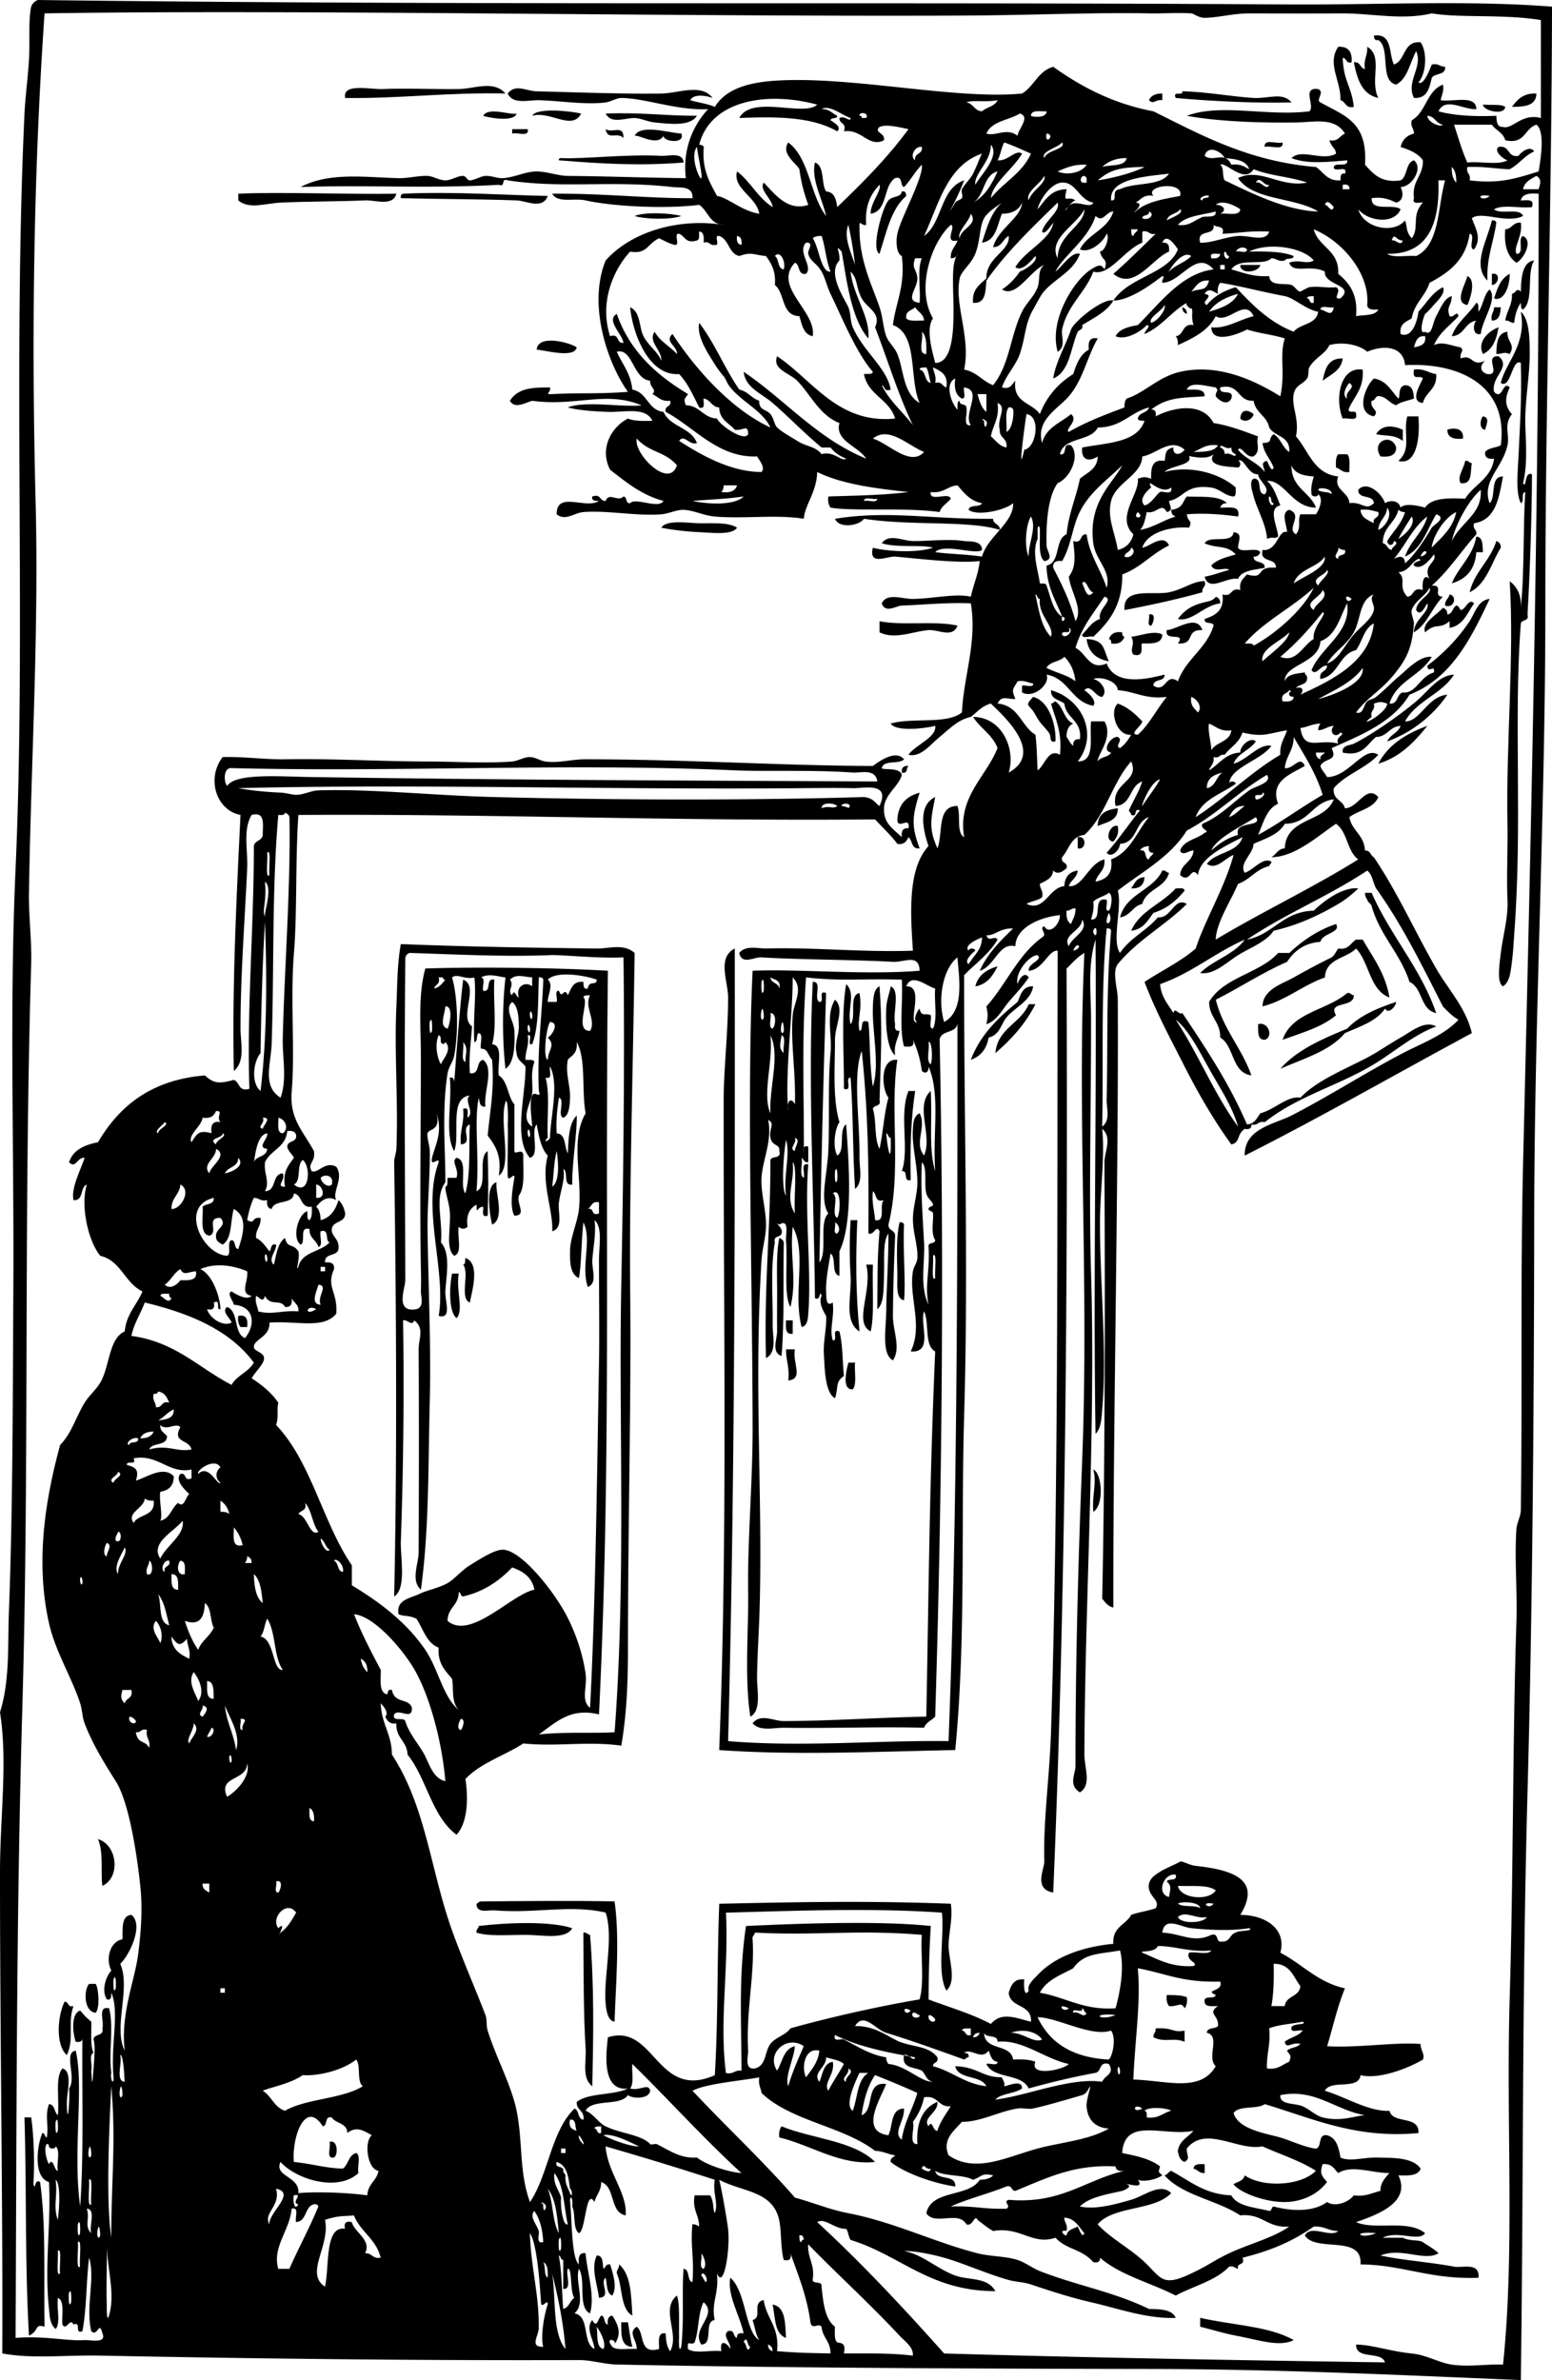 <svg xmlns="http://www.w3.org/2000/svg" viewBox="0 0 392.338 601.736"><g clip-rule="evenodd" fill-rule="evenodd"><path d="M347.31 9.006c4.803-.675 3.697 4.559 5.066 7.317 3.058-1.069 2.229-6.026 6.754-5.629 1.805 2.605 1.354 8.08-.562 10.132 1.288.884 2.71-2.897 3.378-4.503 1.72-.407 2.051.576 3.377.563.196 2.26-2.644 1.484-3.377 2.814-.627 2.563-1.114 5.266-4.504 5.066-2.111-4.184 2.355-7.806.563-11.821-1.612 2.892-2.108 6.898-5.066 8.443-4.308-.946-1.312-9.195-4.503-11.258-.96.209-1.07-.437-1.13-1.124zM338.3 11.821c2.557-.117 3.6 1.279 3.378 3.94-1.536.41-1.133-1.118-2.252-1.125.229 6.07 2.28 7.194 2.814 12.384-2.178.489-2.002-1.375-3.377-1.689.17-4.941-3.51-9.163-.56-13.51zM345.62 11.821c4.166 2.387.553 8.496 2.814 12.946-4.168-.898-5.343-4.79-6.192-9.006 1.768-.266 1.487 1.515 2.814 1.689-.44-2.505.75-3.379.57-5.629zM127.78 23.642c-14.31-.35-26.862 1.327-40.529 1.125-.772-3.884 6.535-2.09 9.569-2.251 4.93-.262 12.527.08 19.139 0 3.98-.048 8.8-2.336 11.82 1.126zM326.48 25.893c-7.869.217-19.104-.194-29.271-1.126-.875-2.001 1.912-.34 1.688-1.688 6.02.121 12.534 1.355 18.013 1.688 3.65.222 7.38-1.591 9.57 1.126zM293.83 23.642v1.688c-1.771-.281-2.2 1.227-3.377 0 .52-1.177 1.67-1.716 3.38-1.688zM388.4 23.642c-.058 3.131-3.017 3.362-6.191 3.377 1.36-1.823 2.85-3.526 6.19-3.377zM374.89 26.456c2.744.14 4.637-.12 5.629.563-.22 2.262-5.6 1.004-5.63-.563zM130.59 28.708c-.611 2.205-6.897 1.099-8.443.563 1.35-2.364 6.95-.073 8.44-.563zM146.92 28.708c-2.334 4.431-7.75-.746-12.384.563 1.15-2.152 9.72-1.177 12.38-.563zM153.11 28.708c9.465-.335 14.393.563 23.079.563-1.807 2.795-6.989 2.034-10.695 1.688-1.737-.162-3.598-1.106-5.066-1.125-2.48-.033-5.9 1.62-7.32-1.126zM129.47 32.648h3.94c.451 2.14-2.662.716-3.94 1.125v-1.125zM153.11 32.648c1.755 1.135 4.562-1.292 4.503 2.251-1.58-1.703-4.02.748-4.5-2.251zM172.25 33.773c1.03 2.77-4.663 2.046-4.503.563-1.63 2.812-6.294-.393-7.317 0 1.45-3.007 8.45-.804 11.82-.563zM324.23 36.025c.344 2.22-3.09.662-4.503 1.126-.35-2.22 3.09-.662 4.5-1.126zM172.81 41.091c-11.024.878-20.413.335-31.522-.563-.104-.479.22-.531.563-.563 5.266.301 16.809-1.056 25.33-.563 1.81.105 5.44-1.069 5.63 1.689zM100.2 48.972c-.925 3.303-5.206 1.571-7.88 1.689-6.426.282-14.416.246-21.39.562-3.837.174-7.928 1.795-10.695-.562v-1.689c10.375-.496 28.264.219 39.965 0zM138.47 49.535c-1.286 3.523-5.456 1.213-7.88 1.126-9.486-.342-20.007-.319-29.271-.563-.092-.655.124-1.001.562-1.126 12.95-.61 26.86.415 36.59.563zM222.34 64.17c-2.266-.996.715-11.787 2.252-13.509 1.106-1.241 3.148-.628 3.377-2.252.957-.207 1.062.439 1.126 1.126-3.85 3.28-5.02 9.241-6.76 14.635zM160.42 54.601c2.787-1.084 8.975-.729 11.821 0-2.69.991-9.1.861-11.82 0zM377.14 55.727c.654-.092 1.002.124 1.126.563-.677 4.952-2.504 8.753-2.251 14.635-3.98-3.961-.02-10.106 1.12-15.198zM384.46 56.29c.541 3.356-1.924 6.072-1.126 7.88 2.22.156.163-3.965 1.688-4.503 2.76 1.327-.089 6.104-1.688 6.755-2.22-1.533-3.171-4.334-2.814-8.443 1.76-.114 1.9-1.852 3.94-1.689zM387.84 65.858c-2.02 3.046.005 10.138-2.814 12.384-.659-.091-.475-1.026-.562-1.688-.942 1.31-1.471 3.033-1.689 5.066-1.01.071-1.187-.689-2.251-.563.318-2.496 1.823-3.805 1.688-6.754 1.147-.314 1.104-1.694 2.252-.563.07-1.886-.07-7.605 3.37-7.882zM313.53 66.984h5.065c-.33 1.861-5.09 2.503-5.07 0zM377.14 69.236c2.329-.487 1.715 2.812 0 2.814v-2.814zM381.64 69.236c.089 3.247-1.623 7.17-3.94 6.192.82-2.56 1.69-5.065 3.94-6.192zM370.95 69.799c2.305.992.72 5.821 0 7.318-3.55-.549-.38-5.473 0-7.318zM374.32 84.434c-2.128.482-1.992-2.52-1.125-3.377-2.956.422-2.974 3.782-6.192 3.94 1.274-3.604 4.295-5.462 6.192-8.443.764.174.467 1.409.562 2.251 1.215-1.6 1.312-4.316 2.814-5.629 2.13 2.431-1.88 7.651-2.25 11.258zM281.45 75.991c-1.756 2.936-4.992 4.39-7.881 6.192.409 1.132-.927 1.235-1.126 1.688-1.772 4.03-2.008 10.099-6.191 11.821.566-4.083 3.179-8.418 4.503-12.384.64-1.901 8.1-8.094 10.7-7.317zM300.02 79.368c-.692-.246-1.156-.72-1.126-1.689.7.246 1.16.721 1.13 1.689zM377.7 77.679h1.688c-.1 1.777-.396 3.357-2.252 3.377-.41-1.719.58-2.051.56-3.377z"/><path d="M385.02 122.15c.965 1.643.218-3.106 2.252-2.251-.009 10.467-.563 25.845-1.126 35.462.493 1.807-1.46 1.167-1.688 2.252-1.874 24.223.471 50.855-1.689 78.805-.158 2.058-.261 4.647-.562 6.755-.299 2.085-.417 4.991-2.252 6.192-1.57-.861-.97-5.068-.562-8.443.531-4.401 1.925-8.903 1.688-13.51-.273-5.335.12-12.953 0-19.139-.398-20.465 1.761-42.292.563-61.355 1.797 1.393 3.001 3.378 2.814 6.755.982-9.975.508-19.876 1.125-29.271-1.169.145-.153 2.473-1.125 2.814-1.367-2.638-.763-7.831-.563-12.384.244-5.563.863-14.509.563-23.079-2.24-1.344-2.472 6.72-5.066 5.066 1.138-5.095 6.622-9.626 5.066-18.013 2.151 1.809 2.256 6.875 2.251 10.695-.006 5.505-1.231 11.927-1.126 17.45.08 4.23.69 10.21-.56 15.19zM374.89 89.5c-1.606-3.115 1.486-5.877 3.94-6.755-.51 3.057-1.49 5.639-3.94 6.755z"/><path d="M381.08 83.871c-.176 2.634 2.133 3.119.563 5.629-1.773-.631-1.274-.051-3.378 0 .04-2.775.28-5.355 2.82-5.629zM145.79 87.812c-.549 2.773-7.446.86-10.132.563.36-3.881 8.23-1.872 10.13-.563zM339.43 90.626c-.414 3.151-3.082 4.047-5.065 5.629.59-2.971 1.36-5.77 5.07-5.629zM342.8 104.7c.533 2.034-2.217.785-3.378 1.126-2.079-4.976-.614-13.282 5.066-12.384.329 4.645-1.986 6.645-3.378 9.569-.87 1.99 1.92.33 1.69 1.68zm-2.25-3.94c-.767-1.946 2.529-2.653.562-3.94-.61.559-2.11 3.067-.56 3.94zM357.44 93.44c2.625-.374 3.616.887 5.629 1.126.291 3.856-2.664 4.466-3.377 7.317-3.483-.365-.596-4.773 0-6.192-.73-1.098-2.73.881-2.25-2.248zM353.5 100.76c.549-.35-.247-3.028 1.689-3.377 1.855.02 2.151 1.601 2.251 3.377-1.509.555-3.333.795-4.503 1.688-1.61-.453-2.245-1.883-3.94-2.251-1.535-.41-1.133 1.119-2.252 1.125-.533 2.18 2.194 2.318.563 3.94-4.858-.998-2.062-7.771 0-9.569 3.27.485 4.36 3.14 6.19 5.069zM316.91 104.7c-.312 1.335-2.177 2.335-3.377 1.126.2-2.53 1.93-2.28 3.38-1.13zM355.75 105.26h2.814c.486 5.621-.535 12.505-5.066 11.258 3.5-3.08 1.09-6.81 2.26-11.26zM374.89 105.26c1.856.325.807 2.125.562 3.377-1.54-.01-1.34-2.66-.56-3.38z"/><path d="M354.62 108.64v2.814c-2.344-1.685-3.961-1.104-6.755-1.688 1.48-2.41 4.14-2.3 6.76-1.12zM369.82 110.89c-2.285.221-3.922-.206-3.94-2.251 1.47-.53 4.28-.54 3.94 2.25zM352.94 113.14c-.019 2.045-1.655 2.473-3.94 2.251-2.53-3.83 2.84-6.04 3.94-2.25zM338.3 114.83h2.252c.87.818.496 2.882.562 4.503-1.771.27-2.2-.802-3.377-1.125-.07-1.38-.08-2.7.57-3.37zM370.39 116.52c.908-.158.969.532 1.688.563-.429 2.198.209 5.463-2.814 5.066-1.04-1.45.83-3.74 1.12-5.63zM252.74 133.97c-7.779-2.476-22.275-.977-34.337-2.814-1.204 1.786-6.336 2.534-7.317 0 13.624-2.194 24.038.155 39.966 0 0 1.5 1.78 1.22 1.69 2.81zM186.32 133.41c-1.244 1.914-6.196 1.279-9.569 1.125-3.471-.157-7.129-.626-9.569-1.125 1.245-2.109 6.848-1.167 9.569-1.126 3.52.04 7.38-.28 9.57 1.12zM319.72 143.54c-2.618.572-5.781.598-6.755 2.814-2.919-.58-7.354 3.45-8.443-.563 2.254-.373 4.071-1.182 6.192-1.688-.779-.917-3.652.828-4.504-1.126 1.426-1.577 3.89-2.114 6.192-2.814-2.312-2.494-4.744-1.411-7.881-2.814 1.192-2.185 7.041.287 7.317-2.814 2.429.301 1.219 2.1 1.126 3.94.78 1.471 4.777-.274 5.629 1.126-.245.692-.721 1.156-1.688 1.125-.04 1.9 2.89.84 2.81 2.8zM373.2 135.66c1.777.098 1.525 2.227 1.688 3.94H373.2c-.298 4.393-2.572 6.81-6.192 7.88 1.75-4.25 5.28-6.73 6.19-11.82zM378.27 136.78c.692.246 1.156.72 1.126 1.688-2.453 3.927-3.58 9.179-7.881 11.258 1.28-5.28 5.18-7.94 6.75-12.95zM304.53 146.92c.465 1.591-.793 1.458-.562 2.814-6.305 1.763-12.925 3.211-19.701 4.503-.477-5.947 7.189-3.662 11.258-4.503 3.78-.79 6.11-2.89 9-2.81zM366.44 150.29c1.911.243 1.31 3.671-1.126 2.814-.08-1.39.89-1.74 1.13-2.81zM307.34 150.86c.692.246 1.156.72 1.126 1.688-4.139.448-7.13 4.765-10.695 3.94 1.92-2.574 3.916-3.67 7.881-4.503.52-.12 1.48-.62 1.68-1.13zM290.45 155.36c2.028-.539.998 2.43.562 2.814-1.21.1-.25-1.99-.56-2.81zM222.34 157.05c5.768 1.174 14.078-.193 19.701 1.125-1.164 3.229-4.86.938-7.317 1.126-3.857.294-8.459 2.479-12.384.563v-2.82zM303.96 159.3c-4.515-.171-1.582 3.644-6.192 3.377 2.156-3.097-3.454-.28-2.814-3.377 2.51-.08 7.56-4.18 9 0zM283.7 159.86c-.092.654.124 1.001.563 1.125-.478 1.211-1.387 1.991-3.378 1.689.092-.654-.124-1.001-.562-1.126.48-1.2 1.39-1.98 3.38-1.68zM293.83 160.42c-.078 2.36-2.578 2.299-5.065 2.251-.655.243.891 3.671-2.252 2.814-1.074-1.363.613-2.734-.562-4.503 2.39-.25 5.89-1.7 7.88-.56zM274.69 161.55c4.702.303 4.128 2.506 5.629 5.629-3.19-.56-5.21-2.3-5.63-5.63zM367.57 170.56c-3.117 4.952-9.534 6.603-12.384 11.821 3.746.175 5.665-6.338 10.694-6.754-3.261 4.86-8.618 9.447-15.198 11.82.717-1.723 2.754-2.125 3.378-3.94-2.84.162-3.283 2.721-6.192 2.814-2.347 1.78-3.228 5.028-8.443 3.94-.252-1.944 1.875-1.784 2.814-2.251 4.591-2.283 11.553-7.169 15.762-10.695 3-2.52 5.64-6.61 9.57-6.76zM261.18 176.19c4.212 1.047 5.887 7.615 5.629 11.258-1.771.353-.854-1.131-1.688-2.251-1.458-1.958-1.947-1.902-3.378-4.503-1.54-2.82-2.94-1.98-.56-4.51zM360.82 183.5c-3.251 4.067-6.787 7.849-12.384 9.569 2.49-4.82 7.04-7.59 12.38-9.57zM227.97 195.32c-.103-1.228.461-1.791 1.688-1.689-.6.53-.17 2.08-1.69 1.69zM282.57 204.33c.075 3.264-2.899 3.48-5.065 4.503-.02-3.22 2.24-4.14 5.07-4.5zM281.45 212.77c-2.469-.166-.834-4.594 1.125-3.94.36 2.06-.39 3-1.13 3.94zM272.44 211.65c2.267-.549 2.267 3.364 0 2.814v-2.81zM293.83 220.09c.909-.159.97.532 1.689.562-.976 3.903-5.729 4.028-6.755 7.881-2.47.532-2.976 3.029-5.629 3.377 1.54-5.97 8.28-6.74 10.7-11.82zM289.33 221.78c-.143 1.921-1.204 2.924-3.377 2.814.89-1.17 1.31-2.82 3.38-2.81zM299.46 225.16c-2.013 2.49-4.443 4.562-7.88 5.629-1.451 1.927-2.574 4.181-5.629 4.503 2.247-5.07 7.817-6.817 11.258-10.695.89.04 2.15-.28 2.25.56zM345.06 225.72h1.688c4.733 10.84 12.3 18.847 16.324 30.396-4.074-.804-3.377-6.379-6.755-7.88-2.349-7.22-7.442-11.696-9.569-19.139-.198-.739-.99-.885-1.125-1.688-.3-.45-.59-.91-.56-1.69zM351.25 252.18c-5.045-1.897-5.052-8.833-8.443-12.384-2.489 2.577-7.658 2.474-7.881 7.317-5.688 2.005-9.666 5.72-15.761 7.318.05-4.302 4.988-5.672 7.88-7.318a180.277 180.277 0 019.569-5.066c.761-.553 1.125-1.502 1.688-2.251 2.677.425 3.085-1.419 4.504-2.251h1.688c2.58 4.53 5.72 8.53 6.75 14.63zM252.18 244.3c-1.2 2.365-2.587 4.543-5.629 5.066.72-2.85 2.87-4.27 5.63-5.07zM225.16 249.36c2.499 1.066.469 6.662 1.126 9.569-.191 1.129.115 1.761 1.126 1.688-.357 2.082-1.527 3.351-1.126 6.192-2.168-1.816-2.415-7.824-2.252-11.821.08-2.23.92-4.12 1.12-5.63zM261.18 249.36c-.616 3.758-4.589 5.255-6.755 7.88-1.365 1.655-1.676 4.405-4.503 5.066-.501 2.876-2.01 4.745-4.503 5.629 2.418-6.4 6.979-10.657 11.82-14.635.82-1.81 1.22-4.04 3.94-3.94z"/><path d="M342.24 251.61c.081 3.318-6.704 1.328-4.503 5.066-3.559 3.009-8.685 4.45-13.51 6.192 2.373-7.009 11.328-7.435 16.324-11.821.91-.16.97.53 1.69.56zM352.94 253.3c-.051 1.128-1.937 3.246-2.814 1.689-2.205 3.236-6.366 4.516-10.132 6.192-3.869 4.575-10.451 6.436-16.324 9.006 4.22-4.787 10.515-7.498 16.887-10.132 3.09-3.27 7.58-5.17 12.37-6.76zM261.75 253.87c-2.521 4.983-6.104 8.907-10.132 12.384.577-6.365 6.414-7.471 8.443-12.384h1.69zM318.04 258.93c2.64-.797 3.941 3.274 1.688 3.94-1.92.05-1.67-2.08-1.69-3.94zM229.66 275.82h1.688c-1.06 6.821-1.305 14.456-1.125 22.516-2.043.542-.474-2.529-2.252-2.251 1.98-5.5-.76-14.34 1.69-20.27zM125.52 298.9c-.411 2.426 2.246 9.166-1.125 10.695-.56-2.43-1.83-9.97 1.12-10.7zM215.03 308.47h1.688c-.415 9.715-.384 18.848.562 28.146-4.117-2.603-1.921-9.163-2.251-14.072-.27-4.01-.32-8.96 0-14.08zM227.41 309.03c.654-.092 1.001.124 1.125.562-.324 6.381.478 14.464 0 19.139-2.214-.355-1.631-4.253-1.688-6.755-.1-4.27-.31-9.35.56-12.95zM197.01 312.97c.501.249 1.007.494 1.126 1.125-.199 8.929.198 19.872-.563 28.708-2.663-.856-1.12-4.318-1.125-6.191-.008-2.592-.043-5.219 0-7.881.08-5.38-.36-11.26.55-15.77zM117.64 318.04c3.747 1.254 1.79 8.001 1.126 11.258-2.692-1.061.016-7.521-1.689-9.568.66-.1.48-1.03.56-1.69zM218.97 319.72h1.689c-.189 6.221.423 12.846-.563 16.887-4.46-2.35.58-10.27-1.13-16.89zM114.27 321.98h1.689c-.729 4.093 1.351 9.497-.563 11.258-2.04-1.65-1.77-8.2-1.13-11.26zM60.229 332.67c2.082-.394 2.487.891 2.252 2.814h-1.689c-.472-.65-.742-1.5-.563-2.81zM198.7 333.8h1.688v3.377c-2.01.32-1.71-1.67-1.69-3.38zM198.7 341.12h2.252c-.691 3.451 2.32 7.453-1.689 7.881.41-3.22-.6-5.03-.56-7.88zM214.46 344.49h1.688c-.207 2.231.517 5.395-.562 6.755-2.98.18-1.5-5.2-1.13-6.75zM276.38 371.51c2.252.929 2.774 9.062 0 10.694-.36-4.44.95-7.09 0-10.69zM24.767 464.95c4.883 1.418 5.817 9.629 1.126 11.821-.517-2.94.378-8.45-1.126-11.82zM155.36 480.71c1.381 9.238.217 22.633 0 30.396-1.812-.236-2.111-3.093-2.251-4.503-.647-6.508 2.119-16.804 0-23.079-9.018-2.104-17.445.293-28.145-.562-1.551-.124-4.55.867-4.503-1.688.456-.107.561-.565 1.126-.563 9.17-.11 24.35-.23 33.77-.01z"/><path d="M144.66 487.47c-1.702 2.987-7.481 1.688-11.821 1.688-4.54 0-9.286.423-12.384-.562-.159-.909.532-.969.563-1.688 6.65-.79 17.83-1.36 23.64.56zM147.48 488.59c.909-.158.969.532 1.688.562 1.071 13.555.833 25.333.563 38.277-2.737-2.069-1.468-6.232-1.688-9.569-.514-7.777-.519-18.548-.563-27.582v-1.69zM22.516 501.54h1.689c.769 1.319 1.052 6.045 0 7.318-3.076-.29-3.051-5.8-1.689-7.32zM294.96 504.35c2.779.025 3.818.115 5.066.563.18 1.306-.091 2.161-.563 2.814-.901-1.858-1.703-.321-3.939-.563-.48-.64-.75-1.5-.57-2.81zM16.324 506.04c1.119.007.716 1.535 2.251 1.125-1.548 4.163.294 8.447-1.688 12.384-2.929-2.62-2.327-9.95-.563-13.5zM292.14 512.8c4.531-.279 4.14 1.155 7.317.563v2.814c-3.044-1.202-4.768.334-7.88-1.126-.07-1 .69-1.18.56-2.24zM197.58 537.56c7.706 3.177 18.188 3.578 23.642 9.007-8.906.944-16.263-4.316-24.205-6.192-.19-1.3.08-2.16.56-2.82zM83.309 541.5c2.087-.729 2.236 3.333 1.125 3.94-2.14.46-.716-2.66-1.125-3.94zM304.53 547.13v2.252c-1.4.087-1.742-.885-2.814-1.126.08-1.22 1.41-1.2 2.81-1.12zM150.86 570.21c1.707-.019 1.402 1.975 1.688 3.377.573-.365.583-1.294 1.689-1.126.625 2.024 1.899 5.692.563 7.881-1.534-.53-1.289-2.84-1.689-4.503-1.679 1.211 1.65 4.92-1.688 5.066-.34-3.17-2.14-7.44-.56-10.7zM156.48 572.46c3.012 2.43 3.09 7.793 3.377 12.947-3.132-1.746-2.412-7.346-3.94-10.695-.07-1.01.69-1.19.56-2.26zM195.32 582.6c3.309.631 3.144 4.736 3.377 8.443-2.95-.99-2.7-5.18-3.38-8.44zM303.4 585.97c7.896 1.86 17.454 2.061 23.642 5.629-3.588 1.87-9.021-.093-14.635-1.126-3.079-.566-6.312-1.604-9.007-2.251.01-.74.01-1.5.01-2.25zM157.05 587.1h1.688c.373 2.066.599 4.279 1.126 6.191-3-.01-2.81-3.2-2.82-6.19z"/><path d="M9.569 0c111.15 1.406 208.59.434 316.35 1.125 21.626.139 45.717-1.107 66.421.563-.093 50.746-1.688 101.69-1.688 152.54 0 51.17-2.757 101.99-2.814 154.23-.054 48.638-.43 98.591-1.688 144.66-1.415 51.781-.986 97.315-1.688 148.6-32.506-1.38-62.146-2.774-94.004-2.815-40.449-.052-93.61-.271-134.53-1.125-3.144-.066-6.395-1.137-9.569-1.126-38.583.134-79.092-.297-121.02-1.126-8.776-.174-17.285.877-24.767-.562.181-35.66-.573-79.9-.573-121.56 0-14.072 1.99-27.976 0-40.528 2.537-8.118 1.929-17.01 2.251-25.33.984-25.354.972-53.677 1.126-82.183.19-35.217-1.008-70.538.562-105.82 2.648-59.48-.705-127.25 2.253-190.83.192-4.144.849-8.863 1.125-13.51.307-5.15-.193-9.839.563-13.512A2.844 2.844 0 019.568.003zm152.54 102.45c-8.977-3.726-16.483.384-27.582-1.126-1.757.492-4.372 2.167-5.629 0 2.204-3.559 6.635-3.325 10.132-3.377.359 1.228-1.595 1.791.563 1.688 7.813-.396 10.737.029 19.138-.563-5.43-7.722-10.101-22.297-5.629-33.211 6.272-7.085 18.09-10.844 29.833-9.006-3.598-.154-3.928-3.578-6.192-5.066-8.79 1.128-22.144.348-28.708-1.125-2.916-.655-7.025.788-8.443-1.689 12.602-.131 24.487 1.214 35.462 1.126.211-3.193-3.156-2.597-5.066-2.814-15.48-1.763-27.68.441-41.64-1.689-1.821-.695-.43 1.821-2.251 1.126-17.833.991-34.018-.016-50.098.563 7.242-3.867 16.563-2.424 24.768-2.251 2.487.052 4.861-.639 7.317-.563 1.371.042 2.991 1.127 4.503 1.125 1.546-.002 3.091-1.189 4.503-1.125.778.035.978 1.167 1.689 1.125 1.302-.075 2.74-1.062 3.94-1.125 1.613-.085 2.994.671 4.503.563 2.938-.212 5.537-1.669 8.443-1.689 2.524-.017 5.376 1.104 7.88 1.126 9.901.084 20.343.477 29.833.563-.866-7.276 1.789-13.307 5.629-17.45-7.719.431-16.005-2.797-21.953-2.814-1.167-.003-2.781.976-3.94 1.126-5.063.654-11.6-.429-16.887-.563-2.618-.066-6.569 1.154-7.881-1.688 1.95-2.523 4.672-.628 7.318-.563 9.513.234 21.802.7 31.522.563 4.342-.062 10.153-2.64 12.947 1.125-1.553-.612-4.854-1.121-5.629.563 2.016.611 4.375.878 6.192 1.689 3.302-5.337 10.394-6.529 18.013-6.755 19.002-.564 43.594 4.937 59.667 3.377 3.052-1.827 4.05-5.707 7.881-6.755 7.119 5.076 15.092 9.3 25.33 11.258 12.291 6.097 24.117 12.659 41.091 14.072 1.923 1.267 2.775 3.604 6.192 3.377.054-.884-.075-1.952 1.126-1.688.867-2.369-2.913-.089-2.814-1.689.322-1.366 3.641.264 3.377-1.688-4.857.383-9.982 1.035-14.072-.563 2.515-2.514 7.88.875 11.258-1.126-.18-1.568-1.001-1.335-1.688-3.377 2.271.394 2.599-1.154 3.94-1.689-2.546-4.251-7.799-2.882-12.384-2.814-9.233.137-19.758-.254-27.582-1.688 8.465-3.202 20.147.187 30.959-1.126 1.567-1.33-2.069-6.201 2.252-5.629 1.77.785-.774 2.778.562 3.377 6.076 3.4 11.965 4.862 11.258 15.761 2.092 2.224 3.969 4.663 9.007 3.94 1.8-1.014 1.19-4.438 3.377-5.066 2.365 1.881-.388 6.656-3.377 6.755.781 1.679.664 3.445-1.126 3.94-1.648-.791-3.364-1.514-6.192-1.125-.197 3.575 5.478 1.277 7.318 2.814-1.645 3.9-8.263 3.057-10.695 0 1.232 4.582 8.705 6.441 11.821 2.814.625 1.73.161 2.834 1.688 4.503 2.03-2.691-.209-5.774 2.814-9.006-.998-.128-2.819.567-2.252-1.125-.564-4.505 2.353-5.528 2.252-9.569-1.352-2.057-4.22-2.886-5.629-3.377.432-1.82 1.558-2.945 3.377-3.377.013-1.326-.97-1.657-.562-3.377 3.628-2.001 3.774-7.483 7.881-9.006.326 1.828-.384 2.619-.563 3.94 3.281.472 8.948-1.442 9.007 2.251-3.267.208-7.869-3.165-9.569.563 4.138 1.116 9.164 1.343 14.635 1.126.065 1.436.106 2.896 1.688 2.814 2.403.7 4.686-3.561 9.569-2.251V5.072c-9.479-1.549-20.356-.481-27.581-1.688-7.673 1.806-15.102-.049-23.079 0-7.725.047-15.454.018-23.079 0-3.871-.01-8.067 1.104-11.258 1.125-1.508.01-2.781-1.087-3.377-1.125-3.409-.223-7.132.067-10.695 0-14.413-.273-29.92.492-48.409.562-76.16.288-165.82-1.572-230.79-.565-2.78 40.318-3.331 81.655-2.254 123.83.83 32.493-1.169 65.645-1.689 98.507-.095 6.004.741 12.009.563 18.013-1.936 65.454-.429 126.05-2.251 188.57-1.554 53.29-1.43 106.34-1.689 158.74 7.834-.556 12.765.852 17.45.562 1.334-.082 5.665.972 4.503-1.688-.857-3.451-1.155.979-2.814-.562-1.507-6.176 1.072-13.413-.563-18.576-.737 6.018-.597 12.913-1.688 18.576-2.141.827-.111-2.517-2.252-1.689-.908-1.893-1.782 1.77-2.814 0-.188-2.438.643-5.896-1.125-6.754-.363 2.451.734 6.362-.563 7.88-1.532-1.216-1.505-3.378-1.688-5.065-1.195-11 .551-21.571 0-32.086-3.981-1.104-3.117-8.998-1.689-12.383.744.006.515.986 1.126 1.125.565-3.223-.556-5.308.563-8.443 1.554.135 1.284 2.094 2.251 2.814.365-4.909-.705-9.443 1.125-11.82 2.737.718 1.057 6.297 1.126 9.006.175 6.914.871-2.17.563-3.94 1.999-2.693-1.48-9.133 1.688-9.568 2.156 9.146-.808 25.41 1.126 39.402.95-13.108.416-28.755.563-42.78.072 1.011-.559 1.317-1.689 1.126-.778-2.187-1.233-7.149 1.126-7.881 1.434 1.649 1.511 1.727 2.814 2.814.065 2.749-.303 5.933.563 7.881-1.27.419-.22 3.157-.563 4.503.278 5.133.321 2.245.563-.562.275-3.192.443-6.101 0-7.318.101-1.587 2.675-.701 2.251-2.814.483-1.768-1.316-5.818 1.688-5.065 1.237 4.685-.168 11.005.563 16.324-.407 1.221.576 3.582.563 1.125-.795-8.188 1.566-16.547-.563-21.39-.054.885.076 1.951-1.125 1.688-1.517-2.368-.145-5.939 1.125-7.317-1.626-3.135-.12-7.483 2.814-7.881.09-2.725-.34-5.969 2.252-6.191 3.204 2.461-.434 10.151-2.814 12.384 2.72 6.104-1.822 16.074 1.125 21.953-1.08-9.339 2.51-17.616 3.377-24.205.871-6.619 1.117-12.213.563-17.449-.93-8.784-2.992-21.423-6.192-26.456-3.055-4.807-5.944-9.549-7.88-14.636-.616-1.618-.589-3.401-1.126-5.066-2.13-6.609-6.238-12.972-7.88-20.264-3.496-15.522-.922-31.389 2.814-45.032 3.027-3.175 3.913-6.961 6.192-10.694 1.065-1.746 2.811-3.173 3.94-5.066 2.415-4.048 2.155-11.217 6.192-12.946.425-4.454 3.058-6.699 4.503-10.133-4.49-2.077-5.38-7.754-10.695-9.006-3.133-3.903-5.019-12.81-3.377-18.013-1.792.647-.714 4.164-3.377 3.94-.66-3.043 1.77-7.517 2.815-10.695-1.956-.197-2.137 2.862-3.94 1.126 1.005-3.123 3.876-4.379 7.317-5.066 5.424-9.211 13.494-15.776 27.019-16.887 2.284 2.031 3.504 2.167 7.318 1.126 1.535.529 1.069 3.059 3.94 2.251-.694-19.44 1.136-40.76 1.126-61.35.192-1.497 2.091-1.287 2.251-2.815-.019-2.608.743-5.996-2.814-5.066-2.263 3.773-.916 8.9-1.125 13.51-.626 13.726-1.689 27.016-1.689 40.528 0 3.447 1.3 8.254-1.688 10.695-.423-21.617.611-42.478 1.688-64.733-6.089-1.144-8.717-9.182-4.503-14.635 5.388-.146 10.574.645 15.761.563 12.869-.203 23.863.542 36.025.563 7.172.012 14.947.503 21.39 0 1.4-.109 3.036-1.163 4.503-1.126 1.42.036 2.539.931 3.94 1.126 3.346.465 6.492-.567 10.132-.563 26.183.029 49.013 1.605 72.614 1.688 1.763-1.309 5.806-4.163 7.88-1.688-1.258 1.369-5.203.05-5.629 2.251.456.546 4.51-.32 5.066 1.689-.685 2.826-4.421 4.966-4.503 8.443-.089 3.717 1.857 4.814 4.503 7.317-.159-1.472.206-2.421 1.688-2.251.488-3.34-2.812.599-2.814-2.251.233-3.895 2.376-5.88 5.629-6.755-1.869 6.03-2.162 8.289 0 14.072-2.15.274-1.762-1.991-2.814-2.814-.514.987-1.046 1.956-2.814 1.689-1.672-2.269-3.76-4.121-5.629-6.192-50.61.475-96.522-1.436-145.79-1.126-.773 11.128-.305 24.987-1.125 34.9-.94 11.36.288 24.923-.563 34.899-.601 7.041 2.822 10.018 5.629 15.198.43 2.793-1.722 3.002-.563 5.066 1.594.645 3.397-2.641 6.192-1.126 2.057 2.903-1.151 6.334 0 8.444-2.291-1.289-3.955.234-5.066 1.688.807.694 1.066 1.936 1.125 3.377 2.526-.664 3.761-2.618 4.503-5.065.899.789 1.438 1.939 1.688 3.377.014 2.641-3.625 1.629-3.377 4.503.409 1.656 1.974 2.154 1.689 4.504-.344 1.907-3.6.902-3.377 3.377 1.472-.158 2.421.206 2.251 1.688-2.055 4.654.983 5.617.563 11.258-3.259 3.982-9.764 1.744-16.887 2.252.186 3.649-4.006 4.175-3.94 6.191.043 1.34 3.656 1.248 2.251 3.94-.807 1.444-1.987 2.516-2.814 3.94 2.616 1.7 5.006 3.626 6.755 6.192-.485 1.87.189 3.184-.563 5.629 8.895 9.305 11.749 24.651 19.139 35.462v5.066c6.995 4.207 13.854 9.351 18.576 16.324 3.331 4.919 4.444 11.849 8.443 15.198-1.983-2.121-1.2-5.383-1.689-7.881-1.669-2.083-3.678-3.827-3.377-7.881-3.124-1.191-3.88-4.751-5.629-7.317-2.103-.979-2.777-.459-4.503-1.126-.76-3.682 3.112-4.099 5.066-5.066 2.125-1.052 5.118-1.554 7.318-2.814 1.752-1.004 3.494-3.196 5.629-4.503 2.434-1.489 6.262-4.033 8.443-3.94 4.148.178 11.341 8.602 15.198 15.198 2.802 4.792 4.979 11.148 5.629 16.324.402 3.204-1.241 6.666 1.125 8.443 1.391-27.462 1.708-56.187 2.252-87.249.133-7.609 0-15.961 0-25.893 0-3.792.941-8.343-1.126-10.133.437 3.526-.38 7.093-.563 10.133-.141 2.35 1.365 5.782-1.125 6.755-1.855-5.211 1.12-11.845-1.126-16.324-.56 5.082-.487 10.465-1.126 14.072-2.467-1.068-2.236-4.679-2.251-6.755-.024-3.307 1.888-7.335 2.251-10.695.862-7.967-2.26-17.522 1.689-24.204-1.071-5.685.188-13.697-2.251-18.013.261 3.233-1.598 3.478-2.252 4.503-.683 3.317.69 6.758.563 9.569-.068 1.505-.132 4.431-1.688 5.066-1.637-.428.511-4.639-1.126-5.066-.404 2.786-.773 5.606-.563 9.006 2.427.2 1.863 3.391 2.814 5.066.174-3.766.276-7.604 2.252-9.569.104 4.409-1.265 12.717-1.126 17.45-2.448.384-.903-3.225-2.251-3.94.502 2.598-.742 5.516-1.126 8.443-.325 2.477 1.22 6.439-1.688 7.317.273-5.491-2.98-12.41-1.126-19.138-1.903-1.907-2.417-6.068-2.814-7.88-1.632 1.745.94 7.695-1.688 8.443-4.31-4.883-1.078-15.669-1.126-23.079-.8-1.076-2.138-1.615-2.251-3.377-.621-2.328.602-4.638.563-6.755-.037-2.001-.119-5.083-1.689-6.192-2.068 1.822.461 4.742.563 7.318.125 3.19.094 8.063-2.251 9.569-.823-7.028-.823-16.051 0-23.079-1.47-.138-4.235-1.15-6.192 0 1.243.07.239 2.388.563 3.377 2.242.366.432-3.321 2.814-2.814-.339 5.291.701 11.959-.563 16.324 2.936.254 1.25 5.129 1.688 7.88 2.321 1.432 2.203 5.302 3.94 7.318v11.821c.054 1.087 2.197-.974 2.251 1.125-.078 3.675.507 8.012-1.125 10.132-.571 2.321 2.069 4.938-1.126 5.066-1.289-2.248-.418-7.158 0-9.57.172-1.759-1.626 1.431-1.689-.563-.127-4.077.179-10.692 0-12.946.215-2.199-.06-7.148-.562-5.629-1.645 4.972 1.829 16.215-1.689 18.575.807-5.122-.959-7.671-2.814-10.132.706-7.199 1.682-11.47 1.126-19.139-1.277-1.527-1.088-2.844-2.814-2.814-.335-1.166.696-3.698-.563-3.94-.78.345-.084 2.167-1.126 2.251-.361-5.755.571-12.104 0-16.324-2.484.599-4.35-1.113-5.629 0 1.216 3.861 1.828 12.714.563 19.702-.276 1.527-1.441 2.956-1.688 4.503-1.514 9.479-.523 19.576-.563 27.582-2.864 3.869-.566 9.613-1.126 15.198 2.554 2.858 1.325 8.538 1.126 12.384-.125 2.419 1.739 7.115-1.689 6.192 1.958-11.476-4.366-27.12 0-38.84.167-1.506-2.184 1.496-1.688-1.126.852-3.346 2.781-6.538 1.126-11.258 1.191 4.54-1.988 3.799-2.252 5.066-.212 1.017.533 3.035.563 4.503.116 5.683-.639 13.687-.563 19.701.179 14.149.913 29.323.563 43.343-.416 16.656-.162 32.771-2.251 47.847-2.625-2.457-.577-6.441-.563-9.569.07-16.051.088-35.883 0-51.224-.016-2.766 1.551-5.271-1.126-7.317-.477 1.649-1.812-.337-2.814 0 .301 18.313.06 38.527-.562 55.727-.151 4.18 1.5 12.098-1.689 14.072.763-34.432.549-72.82 0-109.76-.014-.946.526-2.482.563-3.377.494-11.997-.548-24.242 0-36.025.242-5.204.172-10.608 1.126-15.761 18.464.725 34.532.924 49.535 1.126 3.09.042 6.777-1.365 9.569 1.126-.462 32.168-1.377 60.66-1.126 85.56.284 28.073-.563 58.67-.563 90.063 0 8.036-.244 16.471-1.688 24.768-8.409-1.189-16.575.314-24.768-.562-4.761 3.119-10.834 4.927-14.635 9.006.789 4.973.54 11.115-2.251 14.072-6.263-4.619-7.531-14.234-12.384-20.264-.12-3.445-3.01-4.12-2.814-7.881-1.768.267-2.3-.702-2.814-1.688.958-.949-.327-2.53-1.126-3.378.116 5.138 2.766 7.742 2.814 12.947 8.636 13.215 9.74 29.229 15.198 44.469 2.625 7.329 6.161 15.345 8.443 21.39.465 1.23.148 2.613.563 3.94 2.125 6.797 6.022 13.836 7.318 20.265 1.626 8.065.575 15.441 3.377 23.078 4.679-6.953 5.328-17.938 11.258-23.642 1.242.446.731 2.646 2.251 2.814.347-2.411-1.833-2.295-1.688-4.503 3.075-2.366 9.28-1.603 12.946-3.378-6.521.74-5.62-8.43-5.066-12.946 11.812-3.744 12.331 16.083 27.019 9.569.852-13.775.56-29.234 1.126-43.343 18.455-.377 36.082-.828 58.541 0 .556 3.816-.583 7.393-.562 10.695.021 3.48 2.13 8.9-.563 11.258-2.457-4.486-.498-13.388-1.126-19.702-18.211-1.284-39.076-.387-54.601 0 .746 13.894-1.701 27.553 0 40.529 1.953.451 2.164-.839 3.94-.563-.054-13.434-.729-23.88 1.125-36.588 15.147-.721 34.427-1.31 46.72 0-.362 5.575-.512 11.457-.562 18.575 5.324 1.993 10.99 3.646 15.761 6.192 2.694-3.196 6.337-1.497 10.132-.563.265-4.58-5.271-3.359-5.629-7.317.59-1.85 1.24-3.639 3.94-3.377-.179 1.182-.085 4.875 1.126 2.814-.53-1.393 1.281-2.893 2.252-3.94 4.293-4.637 11.418-7.149 19.139-7.881-.328-4.269 3.126-4.754 4.503-7.317 1.915-.712 4.274-.979 6.191-1.688 1.39-2.088-2.316-3.08-1.688-6.192.328-1.394 1.333-2.145 3.377-3.377.535-.322 4.963-2.301 4.504-2.252.719-.076 2.376.958 3.939 1.126 9.977 1.068 16.533 3.728 11.259 12.384 6.294.028 11.736 3.47 10.132 9.569 5.559 2.885 9.402 7.484 16.324 9.006-1.877 4.503-3.024 9.735-4.504 14.636 8.223.438 17.164-1.101 23.642-.563-.128 1.459 1.187 2.599.563 3.94-4.17 2.46-11.398 5.048-15.762 3.94-.443 3.872-7.629 1.001-9.006 3.94 5.234 1.562 11.125 5.329 16.324 5.066.846 3.469 7.613 1.018 7.317 5.629-15.737 1.457-26.407-3.565-38.84-7.318-1.975 1.403-6.514.241-7.881 2.252 1.163 4.269 8.801 5.272 11.821 6.191 3.064.934 6.032 2.439 9.006 2.814 1.615-.448.354-3.773 2.814-3.377 2.365.638 2.921 3.084 3.378 5.629 2.497 1.135 5.648-.105 9.569 0 3.629.098 8.752-.092 10.694 2.814-.625 1.814-3.098 1.78-5.629 1.688 3.313 6.831-5.397 9.992-10.694 11.821 4.762 2.137 13.223-.784 17.449 2.814-1.626 2.259-6.883-.807-10.695 1.126h5.066c1.957.975 4.063.429 5.066 1.125 1.244.865 3.151 1.897 3.94 2.814-3.543 2.156-9.331-1.596-14.636.563 5.083 1.134 12.758 1.711 18.576 2.814 2.065.392 6.564-1.23 6.191 2.814-12.367.475-19.211-3.309-29.834-3.378.533-7.663-11.313-2.945-14.072-7.317 1.537-2.885 6.428.695 8.443-1.126-2.436-.003-3.571-1.307-6.191-1.125-5.651 3.945-11.18 6.172-18.013 7.88.815 2.129-1.547 1.08-1.126 2.814-.761-.177-1.075-.801-2.251-.562-3.37 3.572-9.004 4.881-13.51 7.317-6.32-3.249-14.007-5.132-19.139-9.569.072 1.011-.559 1.317-1.688 1.126-3.039-3.464-6.66-3.063-9.569-6.191-5.79 2.003-8.938-2.909-15.761-1.689-1.435-.817-2.65-1.854-3.94-2.814-.724-1.574-1.164 1.773-2.814 1.126-1.969-3.58-8.053.43-10.133-2.814 1.284-6.034 10.674-3.962 13.51-8.443 1.441-.06 2.684-.318 3.378-1.126-3.024-.668-2.709.287-5.066 1.126-2.532-1.408-7.101-.78-9.569-2.252.432 2.571 5.277.727 5.066 3.94-4.671-.635-12.304-3.044-16.324-6.191-.169-1.106.76-1.116 1.126-1.688-1.813-.251-3.05-1.079-5.066-1.126-8.188-6.259-21.35-7.546-28.708-14.636-.18-1.321-.889-2.112-.563-3.94-5.753.982-13.613 1.647-16.887 3.378 8.523 9.114 17.677 17.598 25.894 27.019 4.592 1.241 8.652 3 13.509 3.94 11.522 2.23 21.807 7.359 32.648 10.132 3.308.847 7.005.686 10.132 1.689 1.887.605 3.762 2.08 5.629 2.814 9.133 3.591 18.617 5.21 27.582 9.569 2.968.034 5.854.149 6.755 2.251-7.256.292-14.303-2.315-21.391-3.94-5.312-1.218-10.677-2.983-15.198-4.503-1.922-.646-3.777-.605-5.629-1.126-5.491-1.542-11.856-4.394-16.323-5.629-3.967-1.096-7.927-1.767-10.133-1.688 4.584.797 8.427 4.548 12.947 6.192 3.403 1.237 8.115.304 10.132 3.939-16.529.019-23.965-9.059-36.588-12.946-.574-.739-.552-2.075-1.126-2.814-2.806.162-5.36-2.873-7.317-1.688 11.322 10.441 21.832 21.698 32.085 33.211 37.675 1.097 77.827 1.756 111.45 2.251-.942-2.997-7.35-.53-7.317-4.503 4.049.038 8.647 1.71 14.072 2.252 3.739.373 6.934 2.348 10.132 2.814 4.339.633 8.843-.167 12.946 0 3.021-28.732.741-60.94 1.689-92.878.946-31.913.721-65.102 1.688-94.566.268-8.163-.499-16.333 0-23.642.128-1.88 1.101-3.233 1.126-5.066.398-28.963-.134-58.096.562-87.249 1.975-82.66 3.991-165.92 3.94-245.42-2.263-.198-4.119.009-4.503 1.689 1.486.014 3.526-.525 2.814 1.688-3.011.367-7.494-.739-9.569.563 1.571 1.431 6.497-.493 7.317 1.688-4.299 2.07-10.387-1.385-12.946.563.939 2.63 2.561 5.043.562 7.88-1.612-.076.486-3.864-1.126-3.94-.938 6.566-5.207 9.803-10.132 12.384-1.066 3.437-3.858 5.147-4.503 9.006-1.39.863-3.178 1.325-2.814 3.94 3.038 1.269 4.301-3.704 4.503-5.629 2.017-2.112 3.435-4.822 6.192-6.192.929 1.573-1.969 3.962-2.814 5.066-.45.587-1.718 1.748-1.689 1.689-.614 1.27-1.63 5.337 0 4.503 1.822 1.126 1.777-2.048 2.814-3.94 1.012-1.845 2.026-4.631 3.94-5.066-.119 2.685-1.434 2.499-.562 5.066 1.048.538 1.881-1.686 2.251 0-2.148 2.354-4.851 4.155-6.191 7.317 2.137-1.054 4.431.203 6.755.563 1.056 1.074-.334 1.019 0 2.814 3.173-1.247 2.592 2.236 6.191.563-1.447 1.198-1.356 2.873.563 3.377 3.717.395-1.09-4.712 2.814-4.503 3.386 2.739-2.004 5.16-1.126 9.006 2.167 2.301 2.172-3.027 3.94-1.125-1.285 2.762-1.228 4.758.562 6.754-2.162 2.845-.51 5.024-1.126 7.881-1.243 5.761-6.595 8.992-4.503 14.635 1.728-1.65-.039-6.794 3.377-6.755-1.025 5.353-1.778 10.98-7.317 11.821-.465 1.591.794 1.458.563 2.814-3.837 4.232-6.957 9.18-11.258 12.947 3.29-.169.019 2.723 2.814 2.814-2.738 2.703-3.922 6.961-7.318 9.006-.041-3.244 4.163-5.202 3.378-7.318-.521.66-1.647 3.535-2.814 1.689.05-2.594 4.215-4.018 3.377-5.629-.954 2.012-3.756 3.318-4.503 5.629-.267.824.609 2.711.562 3.377-.457 6.548-2.129 9.331-5.065 12.946-3.336 4.107-6.674 5.725-9.569 9.569 1.911.623 1.861-1.945 2.814-2.814.457-.417 1.589-.595 2.251-1.126 2.134-1.71 3.735-3.46 5.629-5.066 2.592-2.198 5.434-5.343 8.444-5.066-2.734 4.771-8.928 6.083-10.695 11.821 2.288.224 1.731-2.396 3.377-2.814 3.425.343 4.253-4.056 7.881-5.066.266-2.318-1.516.542-1.688-1.688 4.438-3.41 7.746-6.878 10.694-11.258 1.259-1.869 2.089-5.383 5.066-5.629-4.762 10.061-9.633 20.013-20.265 24.205-4.139 6.932-12.021 10.119-19.701 13.509 1.741 3.449-1.86 2.389-2.814 4.503.33 1.171 1.183 1.819 1.688 2.815 5.549-.008 9.316-8.11 12.947-5.629-3.14 3.428-8.223 4.912-11.258 8.444-.36 2.986 2.327 2.926 2.814 5.066 3.323.027 5.427-6.172 8.443-2.814-1.228 2.9-4.967 3.289-7.318 5.066.636 3.493 3.773 4.482 3.94 8.443 1.411-.097 1.367 1.261 2.252 1.689 6.054 8.981 10.373 18.784 15.761 28.145 3.068 5.332 7.546 9.968 9.007 16.324-19.151 10.306-37.84 21.077-57.416 30.959-.151-6.884 7.567-7.938 11.821-10.132 9.841-5.075 18.778-10.88 28.145-15.761 4.879-2.542 10.373-4.5 14.072-8.443-1.551-.889-2.748-2.13-3.939-3.377-5.252-10.322-10.379-20.769-16.888-29.833-.806-1.446-.938-3.565-2.251-4.503-9.57 6.379-20.878 11.02-30.396 17.45 6.733-1.334 9.021-7.115 16.887-7.318 2.676-2.583 7.43-6.072 11.258-5.629-1.458 1.412-3.303 2.917-5.066 3.94-5.032 2.922-10.103 5.327-16.323 6.754-1.945 2.882-5.869 4.23-9.007 6.192-3.019 1.887-6.02 5.019-9.569 4.503 3.267-3.301 8.535-4.6 11.258-8.443-7.554 3.328-13.348 8.417-21.39 11.258.271 3.293 2.032 5.098 3.377 7.317.371-1.686 1.204.539 2.252 0 5.939 8.884 11.874 17.772 16.324 28.145 1.958-.105 2.502-1.626 3.377-2.814 3.527-.878 6.971-4.542 10.133-3.94 4.21-4.394 10.94-7.024 16.887-10.132 2.825-1.477 5.627-3.487 8.443-5.066 2.639-1.48 6.074-4.47 9.006-2.814-5.806 2.14-10.483 6.376-15.761 9.569-8.983 5.436-19.452 8.108-27.582 14.635-1.722-.408-1.655.971-3.377.563.072 1.011-.56 1.317-1.689 1.126-2.143 1.481-1.034 3.393-3.377 3.94-4.396-6.048-8.384-12.927-11.821-19.701-3.584-7.066-7.305-13.913-10.132-21.39 4.29-2.84 9.128-5.133 12.946-8.443 2.144-6.808 7.228-15.191 9.569-23.642-2.028.615-4.283 3.949-6.754 2.251 2.178-3.075 7.793-2.714 9.006-6.755-4.491 2.296-10.729 5.104-11.258 9.569-1.869-2.537-1.843 2.34-4.503 0 .22-2.969 3.152-3.227 3.377-6.192-.986-.155-2.809 1.585-3.377 0 .915-2.65 4.288-2.841 6.191-4.503 1.662-.49-1.306-.843-.562-2.252 4.732-2.022 7.878-5.631 11.82-8.443 1.396-1.062 5.967-1.888 4.504-3.94-7.231 4.215-12.758 10.134-20.265 14.072-4.179 6.704-11.331 10.435-17.45 15.198 1.188 4.058-1.626 12.705.563 15.761 2.452-3.739 6.739-5.645 9.569-9.007 3.508.306 4.087-5.278 7.317-3.377-5.472 5.411-12.562 9.203-17.45 15.198-1.512 2.1-.014 6.038 0 9.006.217 45.1-1.218 108.88-1.125 153.67-1.376-.313-2.058-1.32-2.815-2.252.712-33.72.736-74.293.563-110.33-.013-2.602 2.068-6.17-.563-8.443.72 7.565-.572 15.586-.562 24.204.017 15.245 1.811 32.095.562 46.721-.146 1.714-.177 4.705-1.688 6.191-.615-38.888.313-81.805 0-124.96-2.051 6.576-1.126 13.628-1.126 20.264 0 22.377-.565 45.192 0 64.17 1.174 39.385-1.558 83.354-1.688 121.59-.011 3.269 1.909 7.655-1.126 9.569-3.011-1.845-1.124-4.577-1.125-6.755-.02-26.456.729-52.728 1.688-77.117 1.764-44.882-1.335-87.948.562-128.34-1.807 1.008-3.07 2.559-4.503 3.94.32 80.228-.245 159.53-3.377 233.6-5.071-.896-2.203-6.022-2.252-7.881-.278-10.604 1.323-21.174 1.688-32.647 2.013-63.163 1.52-136.63 1.688-197.58-2.227-.338-3.753 4.868-7.317 5.066-.232-1.953 3.683-2.653 2.252-3.94-2.165-.029-5.844 4.587-5.066 7.318.195-.984 1.702-3.48 2.814-1.689-1.444 2.221-3.362 4.169-5.066 6.192-1.626 1.931-2.972 4.771-5.629 5.629.411-2.24.411-2.263 0-4.503 4.969-5.54 7.979-13.036 14.073-17.45 1.562-.842-.978-2.302.562-2.814 1.19 2.315 4.009-.452 3.94-2.814-5.649.607-11.211 3.448-11.258 7.88-4.198-1.102-5.183 5.121-9.007 6.192 1.982-4.397 5.21-7.549 8.443-10.695-3.429-.142-4.678 1.944-6.755 1.688.568 1.986 2.093-.088 2.814 1.126-2.131 3.689-6.135 6.52-8.443 9.006-.033 38.032 1.098 74.609 0 111.45-.803 26.992.457 56.899-2.251 84.435-19.421.373-40.525 1.385-59.667 0 2.146-53.073 1.065-109.06 1.125-164.37.008-7.554 1.135-17.353 1.126-25.893-.004-4.064-2.856-10.048 1.688-12.384.056 69.057.031 136.06-1.688 200.39 18.842 1.566 37.935-.251 55.727 0 2.232-57.009 2.264-119.01 2.251-181.82.085 3.087-4.151 1.853-4.503 4.503 1.115 53.754.708 112.14-1.126 171.12-.906.97-2.318 1.434-2.814 2.814-11.467-.304-23.778.187-35.462 0-2.523-.04-6.001 1.007-7.88-1.126 2.014-2.581 5.292-.558 7.88-.562 11.718-.022 25.274-.942 36.025-1.126.669-33.5.738-57.189 2.252-92.315-2.83-1.485-1.415-7.216-2.814-10.132-1.171 3.12 2.482 10.58-3.377 10.132 3.188-6.563-.545-13.853.562-20.264.219-1.267 1.063-2.119 1.126-3.378.149-3.016-1.072-6.24-1.126-9.569-.052-3.215 1.128-6.394 1.126-9.569-.004-4.457-1.455-9.312-1.126-13.509.099-1.256.075-3.187 1.688-3.94 1.859 3.569-1.5 7.469 1.126 10.695 2.22-5.099-2.424-12.534 1.688-16.324.421 7.938-.559 14.817 1.126 20.264-.663-9.964 1.36-19.36-1.688-26.456.096 1.557-.865 1.933-1.688 1.125-.396-2.982-1.177-5.578-2.252-7.88.565 1.879-.781 1.846-2.252 1.689-1.267-4.55-.222-11.411-.562-16.887-11.229-.258-15.259.415-24.204-.563-1.141 16.35-.468 29.67-.563 45.032.129-.998-.567-2.819 1.126-2.251v3.94c-1.106.168-1.116-.76-1.688-1.126.349 1.528-.715 4.467.562 5.066.341-1.16-.908-3.91 1.126-3.377-.979 12.674.873 26.883 0 37.714-.075.928-.134 3.19-1.688 3.378-2.228-8.632 1.379-18.868-2.252-25.33-.754 7.955 1.135 13.121-.562 20.264-1.729-2.656-.669-10.752-1.126-16.887-.105-1.406.941-5.529-1.689-3.94-1.702-.889 1.153.793.563 2.252-.229 1.084-2.182.444-1.688 2.251-1.157 6.485-.461 14.164-.563 20.827-.044 2.878 1.197 6.937-1.688 8.443-.503-18.317 1.157-32.802 1.125-50.097.354-1.148 2.844-.158 2.251-2.251.213-1.91-1.767-1.058-2.251-3.377-.415-2.438 1.273-3.486-.563-4.503 1.081 5.231-1.451 10.24-1.688 14.635-.216 3.989 1.243 8.126 1.126 12.384-.079 2.835-.95 5.609-1.126 8.443-2.025 32.591.482 61.192-.563 90.626-.158 4.463-.535 10.11-.563 15.198-.015 2.828 1.128 8.126-1.688 9.569-1.539-9.326-.432-22.398-.563-31.522-.19-13.245 1.152-27.409 1.126-41.654-.073-39.692-1.469-84.583 0-115.39 11.629-.484 28.293 1.126 42.217 0-.139-4.44-3.879-2.086-6.755-2.251-9.289-.534-24.042-.557-33.21-1.126-1.935-.12-4.979 2.004-5.629-1.125 1.681-2.053 4.796-1.076 6.755-1.126 12.552-.321 23.9.992 37.151.563-.701-10.175-1.22-20.815 3.94-26.456-1.461-4.2-2.676-10.339 1.688-12.384-1.113 5.692-1.686 7.97.563 12.946 1.488-3.764-.244-10.751 5.065-10.695.891 2.299-.353 6.732 1.688 7.88-1.721-10.137 5.553-15.212 8.443-22.516-1.291-3.399-4.379-5.003-6.191-7.88 7.438.05 10.837 8.288 9.006 14.072 8.868-4.888-.587-13.68-4.503-17.45-2.232.582-3.467 2.162-5.065 3.377-3.313.729-5.438 3.081-7.881 5.066-2.319 1.884-4.74 5.224-7.881 4.503 1.791-2.532 7.2-4.422 6.755-7.317-2.324.621-9.85 1.604-11.258-.563 5.336-1.606 14.164.279 18.013-2.814.484-9.44 3.878-17.763 2.252-27.582-5.441-.277-11.784.34-17.45.563-1.425.056-4.179 2.067-5.066-.563 1.287-2.75 5.124-1.098 7.881-1.125 5.018-.051 10.638-1.447 14.636-.563.655-3.097 1.886-5.619 2.251-9.006-5.449.619-15.064-.575-21.39-1.126-1.946-.169-6.771 2.45-5.629-2.251 2.808.814 10.783 1.498 15.198 0-2.826-.852-9.022.101-12.947-1.126 1.872-2.562 5.21-.593 7.881-.562 3.908.044 8.886-.596 12.946 0 1.184.173 4.555-.232 4.504 2.251-1.454 1.378-9.618-1.782-11.821.563 3.809.507 8.096.536 11.821 1.125 1.531-5.227 8.019-8.488 7.88-13.509-2.12 1.867-9.2 3.337-11.258 1.688.2-1.488 2.868-.509 3.378-1.688-3.021-.545-4.515-2.616-6.192-4.503-2.606.208-3.527 2.102-6.755 1.689-.436 2.688 4.643-.139 5.066 1.688-.883 1.182-2.338 1.79-2.814 3.377-8.67-1.235-21.896-.123-27.582-1.126-.473-.653-.742-1.509-.562-2.814 4.75-.2 13.267-.23 20.264-1.125-8.46-.921-16.793-1.97-23.078-5.066-.124 5.122-3.178 8.409-3.378 11.821-6.948-1.123-15.433.077-22.516-.563-2.87-.259-5.363-1.599-7.88-1.689-1.787-.063-3.73.981-5.629 1.126-6.411.49-13.627-1.048-19.701-.563-2.379.19-4.521 2.344-6.755.563-.065-6.007 7.356-1.188 10.695-3.377-.885-.054-1.952.075-1.689-1.126 2.279-.778 1.78 1.222 3.377 1.126.787-2.334 3.104.362 4.503-1.126 1.063.062.391 1.861 1.688 1.689 1.375-1.542 7.129 1.573 8.443-.563-5.622-1.508-9.482-4.778-13.509-7.88-2.842-5.568.522-10.912 4.503-12.947 1.578.673 3.884.619 6.192.563-1.736-3.615-7.087-2.097-11.258-2.252-3.696-.137-7.492-.404-10.132-1.125 4.24-1.72 13.68-.04 18.6-.51zm175.07 81.05c-1.595.094-2.346 1.032-3.94 1.125-.024-.774.265-1.236.562-1.688-2.017.047-3.252.875-5.065 1.126.927 6.016 4.575 2.588 9.568 3.94-.937-1.768 2.094-2.3.563-2.814-1.32 1.65-3.06-.09-1.69-1.69zM207.709 27.58c1.946-.069 2.653 1.1 3.94 1.689-.009.929-1.562.315-1.688 1.125.947.699 2.875 1.637 1.688 2.814-6.589-3.814-15.746-3.711-24.767-3.377 3.126-5.926 16.415-.226 19.702-3.377-12.896-3.482-26.982-1.03-29.834 10.132.687.064 1.333.168 1.126 1.126-.345 5.411 1.625 8.507 3.377 11.821 2.867.465 6.295 3.844 10.695 4.503-.729-4.343-6.791-6.336-5.629-10.695 3.417 2.587 5.299 6.709 9.006 9.006-.247-2.211-3.489-4.366-2.251-6.192 2.62 2.699 6.003 7.418 11.258 5.629-1.018-2.734-1.826-5.679-2.252-9.006-1.067-1.762-4.662-3.948-2.814-6.755 5.382 4 5.481 13.283 9.569 18.576-.898-4.173-3.838-9.288-2.814-13.509 2.507.87 1.507 5.248 2.814 7.317 2.113.139 2.532 1.971 2.814 3.94 6.419-6.152 12.699-12.444 18.013-19.701-2.369-.443-5.375-1.327-7.317-.563-1.535 1.526 1.456 1.401 1.126 3.377-3.956 1.928-5.572-2.948-10.133-2.252.778-2.279-1.222-1.78-1.125-3.377 1.396-.73 2.731 1.256 2.814 0-2.19-.664-5.21-3.429-7.34-2.251zm40.53.563c1.168-1.083 3.273-1.229 3.939-2.814-3.403.613-6.263-.135-7.88.563 1.8.26 1.98 2.142 3.94 2.251zm12.38 1.126c.402.334 3.979.671 3.94-1.126-1.59.096-3.86-.485-3.94 1.126zm-42.78.562h1.125c.876-1.386-1.911-1.655-1.688-.563.35.032.67.084.57.563zm31.52 3.94c2.505.755 5.084-1.601 7.881.563.046-1.553 3.406-4.83.562-5.629-2.78 1.718-7.12 1.882-8.44 5.066zm115.4-2.251c-1.804-.261-1.985-2.143-3.94-2.251.07 1.651 3.33 2.998 3.94 2.251zm6.19 9.569c3.197-.368 7.87.74 10.132-.563-1.172-.367-3.556-2.398-2.251-3.377 2.947-.509 2.118 2.76 5.065 2.251.524-.834 2.808-2.762 3.94-1.125-2.471 1.094-3.855 3.274-6.191 4.503-2.357.026-6.549-.755-10.695-.563-.408 1.722.971 1.656.562 3.377 7.492.937 11.676-.456 17.45-2.251.425-2.698 1.748-10.095-.563-11.821-3.028.912-2.81 5.071-7.88 3.94-.496-1.944-2.4-2.479-3.378-3.94h-9.568c1.07 3.232 2.01 6.613 3.37 9.569zm-106.39-7.318c-.59 3.268 2.44.235 0 0zm-6.19 5.066c-2.183 3.826-7.509 7.496-7.881 11.258 3.165-3.965 7.939-6.32 10.132-11.258-2.226-.964-4.363-2.015-6.754-2.814-.757 1.307-.932 3.196-1.689 4.503 2.58.311 4.6-2.868 6.19-1.689zm5.63 1.126c.461-1.998 5.614-2.241 4.503-3.94-1.12 1.335-5.53 2.326-4.5 3.94zm-17.45 6.755c1.509-2.642 6.303-7.292 3.94-10.132.01 4.334-4.31 7.313-3.94 10.132zm-69.24-1.688c.271-.836-.754-4.958-1.126-7.881-1.93 2.478.86 8.709 1.13 7.881zm54.04-4.504c-.305-1.993 1.994-1.384 1.689-3.377-1.69-.335-3.19 2.376-1.69 3.377zm79.93 1.126c2.203-.327 3.269.484 4.503 1.125-.726-2.276-3.442-2.561-6.191-2.814-.867-1.717-4.263-3.438-5.066-.563 2.21 1.75 5.1-1.405 6.76 2.252zm-69.8 9.569c.263-.434 1.486-.795 1.688-1.125.337-.552-.294-1.671 0-2.251.632-1.249 2.04-2.433 2.814-3.94.919-1.791 1.505-3.583 2.252-5.066-8.817 3.004-10.896 12.747-14.636 20.827 4.696-3.372 4.071-12.065 10.132-14.072-1.83 5.006-5.49 10.997-2.24 5.627zm37.15-9.006c2.126-.688 5.654.025 6.192-2.251-2.81-.001-4.74.883-6.19 2.251zm30.96 3.377c6.854 3.279 15.601 7.664 23.642 7.881-5.887-3.683-16.436-2.703-20.265-8.443 5.604-2.792 10.772 2.544 17.45 1.125-4.156-1.473-9.546-1.712-13.51-3.377-2.351 3.851-7.164-2.072-8.443-1.125 1.03.665.45 2.934 1.13 3.939zm-90.62 11.258c-1.228.359-1.79-1.595-1.688.563-.12 8.485 3.239 14.831 5.066 20.264.866 2.577.911 5.234 1.688 7.318.613 1.644 2.08 2.717 2.814 4.503 1.664 4.047 1.385 9.936 5.629 12.383-2.743-6.075-.277-17.36-6.755-19.701.732-5.835 3.197-9.937 2.252-17.45-1.399-.619-1.519-3.735-1.126-5.629.825-3.983 6.625-14.208 6.192-17.45-1.718 1.66-2.821 3.934-4.504 5.629-1.147-.354-.157-2.844-2.251-2.251-3.099 1.968-1.793 8.339-6.192 9.006-.031-2.861 2.806-5.805 2.252-7.317-2.21 2.297-3.76 5.242-3.37 10.135zm48.41-13.509c2.53 1.121 6.166.249 7.318-1.688-3.19-.184-5.24.772-7.32 1.688zm10.13 2.251c3.412-.48 8.702-1.786 11.82-3.377-6.27.051-8.59.676-11.82 3.377zm90.62.563c.056-1.745-.255-3.123-1.126-3.94-.05 1.744.26 3.122 1.13 3.94zm-122.15 5.066c3.059-1.631 4.735-4.646 6.191-7.88-3.72.962-3.2 6.175-6.19 7.88zm34.9-.562c1.926.178-.267-2.604 2.252-2.814 3.603-1.839 10.217-.666 12.384-3.94-6.06.724-15.19 1.257-14.63 6.754zm-20.82 0c.581-2.435 4.613-4.375 3.94-6.192-1 2.015-4.86 4.133-3.94 6.192zm14.63-4.504V45.03c-1.04-1.87-2.74 1.689 0 1.125zm110.33 1.689h3.94c.431-1.438.829-2.588-.563-3.377-1.45.807-2.99 1.514-3.38 3.377zm-64.17-1.126c-1.404.401-2.313-2.478-3.378-.563 1.44-.435 2.59 2.203 3.38.563zm29.83 17.45c1.52 1.108 4.919.335 7.318.563 6.004-2.814 5.372-12.265 7.317-19.139h-1.688c.31 9.75-1.81 18.772-12.95 18.576zm-81.05-11.258c1.403-3.441 5.89.314 6.755-1.689-3.572-.592-4.322-5.214-7.881-5.066-3.098.129-5.979 5.059-6.191 6.755 1.891-2.237 3.244-5.012 7.317-5.066-.837 4.076.014 1.402 2.252 2.814-1 .175-3.45 3.465-2.25 2.252zm69.8-5.066h1.688c.073-1.011-.559-1.317-1.688-1.126v1.126zm-52.35 5.629c2.598-2.468 7.003-3.129 11.258-3.94.992-3.904-9.128-2.648-6.755 0-2.546-.482-3.142.986-4.503 1.688 2.92.175-1.8 3.465 0 2.252zm47.28-5.629c4.22 2.913-2.63-1.817 0 0zm-30.4 2.815c.008-.93 1.561-.315 1.688-1.126-1.15-.483-3.1.885-1.69 1.126zm72.62-1.126c-4.22-.674-1.82 1.722 0 0zm-127.78 5.629c-1.201 2.013-.969 5.807-2.252 9.006-1.032 2.576-3.568 4.378-3.939 6.192-1.388 6.766 2.838 14.849 1.125 23.079 3.174.579 4.595 2.911 7.318 3.94 4.193-5.169 4.325-12.488 7.317-18.576 1.128-2.296 3.067-3.825 3.94-6.192.717-1.945-.126-4.256 1.688-5.629-3.613 1.423-7.066 8.479-10.695 6.192 1.817-1.185 3.282-2.722 4.503-4.503 1.654-.62 4.725-2.752 3.94-3.94-1.084 1.188-3.404 4.072-5.065 2.814 2.402-4.168 9.081-7.05 9.569-11.258-.583.775-2.232 3.337-2.814 2.251.634-2.754 4.685-5.057 3.939-7.318-6.354 6.217-12.816 12.326-18.013 19.702-.26 2.742-.102 5.902-3.377 5.629-.298-3.488 1.773-4.606 3.377-6.192-.163-5.235 6.153-6.973 5.629-10.695-1.494.758-1.689 2.813-3.939 2.814 1.217-4.604 7.156-7.472 7.317-11.258-.892 2.283-3.276 2.849-5.066 2.814-1.258 2.87-1.44 6.815-5.065 7.318 1.233-3.832 2.359-7.772 5.065-10.132-1.4 1.004-3.55 2.318-4.52 3.942zm59.67-1.126c1.821-.242 4.868.741 5.066-1.125-1.207-.882-4.539-2.559-6.192-1.126 1.99-.008 2.9 1.425 1.12 2.251zm28.71-1.689c-.354-.312-1.701-2.287-2.252-.563.74-.084 1.69 2.289 2.25.563zm-69.8 12.947c.008-6.001 6.771-8.234 6.755-12.384-1.99 4.013-9.33 7.44-6.76 12.384zm27.58-9.569c1.046-.675 4.524-1.812 3.378-2.814-.83 1.242-3.02 1.113-3.38 2.814zm-15.2 3.377c-.943 2.259-4.369 4.995-6.755 3.94 2.021-3.984 7.045-4.964 8.444-9.569-1.9-.015-2.506 2.958-4.504 1.125-1.806 5.89-8.233 10.151-10.132 14.073 1.885-1.447 4.066-5.121 6.191-4.503-1.756 4.785-6.864 6.424-9.568 10.132-.516.706-1.46 2.566-2.252 3.94-2.135 3.704-1.856 6.767-3.378 11.258-.976 2.881-3.572 5.446-4.503 8.443 2.267.578 2.501-.877 3.378-1.689-.737 5.616 4.249 5.508 6.191 8.443 1.718-4.474 4.637-7.748 8.443-10.132.8-2.578 1.777-4.978 3.94-6.192-.235-1.924.17-3.208 2.252-2.814-2.758 4.807-3.726 10.499-7.318 14.635-2.882 3.318-8.356 5.931-6.754 11.821.956-3.922 4.655-5.101 7.317-7.318 2.053 1.616-1.714 3.913-.563 4.503 4.26-2.496 9.153-4.357 14.073-6.192-.043-.98.125-1.75.562-2.251 4.521-1.425 7.959-5.497 13.51-6.755 9.57-2.169 18.756 2.095 25.33 6.192 1.297-6.125-.282-10.308 1.126-14.635-3.372-1.037-5.612-1.082-9.569-2.252-1.642.897-8.882 3.984-9.007-.562 3.654.447 6.876-1.848 10.695-2.814-2.241-4.746-6.507 2.071-9.569 0-1.923 3.706-5.708 5.549-9.569 7.317.043-.98-.126-1.75-.562-2.251 2.198-.241 1.546-3.333 4.503-2.814-.764-2.578.066-3.017-.562-4.503.438 1.037-1.771-.609-1.126-1.125-3.948 2.244-6.347 6.037-10.695 7.88-.082-.748 1.894-2.094.563-2.251-1.496 1.707-5.423 3.943-7.881 2.814.979-1.836 3.249-2.379 5.629-2.814 5.494-5.423 11.006-13.079 19.139-14.072-4.479-5.133-8.178 3.363-12.947 3.377-.222-.969.836-1.443 0-1.689-3.337 2.534-8.414 6.147-12.383 6.192 4.058-6.104 13.877-6.736 16.323-12.947-.739-1.103-2.915-4.301-3.94-1.688 1.483-.169 1.848.779 1.689 2.251-4.395 1.873-8.762 9.931-14.072 5.629 3.711-3.231 7.171-6.713 10.694-10.132-1.722.408-1.655-.971-3.377-.563v2.814c-4.556 1.782-8.341 8.558-12.384 7.318-1.98 5.308-6.567 8.448-7.881 14.635-.332 1.564 1.077 4.291-1.126 5.629-2.305-8.027 4.211-18.185 8.443-20.827 2.024-1.264 2.596-1.33 3.378 0 1.066-2.763-.681-2.144-1.126-4.503 1.52-.227 2.43-3.931 1.71-4.51zm9.01-3.94c1.604.772 3.384-1.009 1.688-1.688.17 1.297-1.63.624-1.69 1.688zm9 1.688c2.837.398 3.868-1.01 5.629-1.688.939-.937 4.11.357 3.94-1.688-3.41.899-7.58 1.053-9.57 3.376zm-55.16 3.377c.189-2.454 4.814-3.418 2.814-6.192-.5 2.141-3.59 4.646-2.81 6.192zm-26.46 6.755a96.793 96.793 0 00-1.688-10.132c-1.3 3.161.83 7.312 1.69 10.132zm24.21-1.688c-.13-2.194 1.209-2.918 1.688-4.503-3.638.833-.194-3.738-1.688-3.94-5.096 4.547-8.789 16.399-4.503 23.642-1.833 2.656-.286 7.955.562 11.258 5.689.055 4.558-13.614 4.503-19.702-.033-3.782.044-5.894 1.126-7.88-.24.706-.73 1.149-1.69 1.125zm63.04-3.941c2.816.152 6.188-1.433 9.569-1.689 2.827-.213 7.084 1.65 7.881-1.125-5.373-.235-7.814.438-11.821.563.719-2.22-1.54-1.462-2.251-2.252.44 3.069-4.4.852-3.38 4.503zm-16.89-1.688c.135-.803.927-.949 1.126-1.688h-1.688c.09.662-.1 1.597.56 1.688zm51.79 9.569c2.775 2.291 5.008 5.125 4.504 10.695 2.048-.392 4.852-.026 5.629-1.689-1.396.083-2.732.105-2.814-1.125.727-7.755-6.018-16.042-13.51-19.139 1.22 4.592 6.46 5.174 6.19 11.258zm-151.42 29.27c2.207.42 3.058 2.196 5.066 2.814-.16 2.418 1.671 2.069 2.814 3.377.82.938 1.016 2.734 1.689 3.377 1.214 1.162 3.742 2.532 5.066 3.377 2.44 1.558 4.499 1.29 6.191 3.377 3.045-.956 5.062 2.035 6.192 1.126-1.614-.638-2.952-1.552-3.94-2.814h-2.252c-4.481-3.707-8.446-7.859-12.383-11.258-2.819-2.434-6.925-3.86-7.318-7.88 10.527 7.11 18.463 16.812 30.959 21.953-1.934-3.136-7.999-4.496-6.754-9.006-5.059-1.922-7.439-7.439-10.695-10.695-2.033-2.033-6.347-2.859-5.066-6.192 8.951 5.959 15.347 17.182 29.833 15.761-1.443-4.936-6.865-5.894-7.881-11.258.843-.096 2.077.201 2.252-.563-4.145-4.712-7.748-13.604-10.695-19.701-.889-1.839-1.417-4.172-2.252-5.629-1.241-2.167-2.931-2.605-3.377-4.503-.231-.984 1.618-2.954-.562-2.814-2.316 2.356 1.873 5.967 0 7.88-2.205.329-1.438-2.315-2.814-2.814-5.704 6.108 5.5 12.211 4.503 18.576-2.354-.461-2.726-2.904-3.378-5.066-4.592-.099-3.586-5.795-6.191-7.881.292-3.481-.912-5.468-2.251-7.317-3.278-.307-3.544-1.133-6.755 0-2.733-.645-2.544-4.21-5.066-5.066-1.529-.402.402 2.654-1.126 2.252-1.356.23-1.224-1.028-2.814-.563.083-1.396.105-2.732-1.126-2.814-.096.842.201 2.077-.563 2.251-2.948.884-2.993-1.134-4.503-1.688-1.567-.254.441 3.068-1.126 2.814-1.495-.381-2.676-1.077-3.94-1.689-3.079 1.486-3.038 4.114-7.318 3.377-4.323 4.692-7.834 12.935-5.066 21.39 2.492-.803 1.473 1.905 3.377 1.688-.247-2.174-4.526-5.75-1.689-7.317 3.298 9.461 10.045 15.473 18.013 20.264-.826 1.327-1.188 1.047-.563 2.814 3.623.13 4.33 3.176 7.881 3.377.846 1.814 6.958 5.943 7.88 3.94-.075-2.686-1.276-.749-3.377-1.126-1.475-1.715-3.881-2.498-3.94-5.629-1.956-.108-2.137-1.991-3.94-2.251-.128.997.567 2.819-1.126 2.251-1.498-3.005-2.879-6.126-5.066-8.443-7.723.589-11.789-10.347-12.384-16.887 2.719 1.243 2.185 4.978 3.377 7.318 1.229 2.413 3.591 3.917 4.503 6.192.138-2.782-3.438-4.795-1.688-7.318 1.333 2.419 3.845 3.66 5.629 5.629.229-1.95-3.261-3.076-1.126-5.066 6.247 9.515 15.251 19.273 24.768 23.642-2.053-4.306-7.03-6.308-10.132-10.132-.957-1.179-1.104-2.139-1.689-2.814-1.214-1.401-1.886-2.457-2.814-3.94-1.686-2.695-3.993-6.384-3.377-9.569 3.93 5.089 6.45 11.58 10.15 16.881zm.56-36.588c.157-1.283-.136-2.116-1.126-2.252-.15 1.284.14 2.117 1.13 2.252zm18.02-1.689c1.61 2.339 2.086 8.785 4.503 8.444-1.096-2.658-1.318-6.188-2.252-9.007-.98-.041-1.75.126-2.25.563zm146.35.563c1.002-.336 2.338 1.65 2.814 0-1.65.155-2.09-2.254-2.81 0zm-139.04 2.815c-1.882-2.1-.355.105-.562 2.251-3.232 3.287 1.429 9.862 2.251 11.821.655 1.561.46 3.529 1.126 5.066 2.641 6.09 8.758 10.43 9.569 15.761-1.771.645-1.368-.884-2.252-1.125 1.974 4.031 5.302 6.708 7.881 10.132-3.733-7.711-6.363-16.527-9.569-24.767 1.679-3.644-1.976-4.751-3.377-7.318-1.504-2.753-.935-4.971-2.814-6.754.667 6.091 5.017 11.49 4.503 16.887-4.47-5.012-5.57-15.427-6.76-21.951zm99.64 0c.817-.308 2.909.658 2.814-.563-.84-.892-2.3-.414-2.81.563zm12.38 2.251c-1.721.407-2.052-.575-3.378-.562-2.112 2.096-7.992-.32-10.132 2.814 2.955.798 5.544 1.961 9.569 1.688.217 2.77 3.926 1.662 5.629 2.251.807.279 1.437 1.631 2.252 1.689-.004 0 1.882-1.072 2.251-1.126 2.263-.328 4.45.248 6.755 0 1.713.841-1.205 3.209 1.126 2.814 3.884-3.388-4.288-3.276-3.94-6.754-3.662-1.947-8.062.686-9.006-2.252 2.549-.936 4.391.527 6.191-.563-2.633-3.331-11.443-4.695-16.324-2.251 4.181-.052 8.329-.073 11.258 1.126-.09 1.042-1.91.346-2.26 1.126zm-14.07-1.125c-.744-.007-.515-.987-1.126-1.126-.64 1.155.89 2.684 1.13 1.126zm-112.58 3.377c.606-2.145-1.04-4.914-2.251-3.377 1.15.725.59 3.159 2.25 3.377zm97.38.563c1.521-1.668 4.089-2.291 5.629-3.94-2.54-1.795-6.19 4.582-5.63 3.94zm10.7-3.377c1.283.157 2.116-.136 2.252-1.126-1 .128-2.82-.567-2.25 1.126zm-74.31 5.066c-.013 2.709-3.377 5.754.562 6.192.305-3.636-.652-8.534.563-11.258h-1.689c-.98 2.685.34 2.498.57 5.066zm76.56-2.252h1.126v-1.126h-1.126v1.126zm-7.32 5.629c2.612-.983 3.711-.01 4.503-2.814-2.65-.214-3.32 1.552-4.5 2.814zm6.75.563c-1.274-.681-2.476-1.628-3.378 0 2.788.465-1.308 1.972.563 2.814 1.757-2.183 4.269-3.611 7.317-4.503 4.17 4.461 8.436 8.827 14.635 11.258 1.651-2.102 5.752-1.754 6.192-5.066-2.841-.389-6.181-3.516-8.443-3.94-6.194-1.163-11.014-2.513-16.324-3.377-.48.653-.75 1.509-.57 2.814zm-2.25 4.503c3.053-.888 5.981-1.899 7.317-4.503-3.12.823-5.71 2.17-7.32 4.503zm26.46-2.251v-1.689c-.662.088-1.598-.097-1.688.563.89.051.44 1.436 1.69 1.126zm-41.09 5.066c1.795-.479 3.881-3.596 3.378-4.503-.7 1.574-4.25 3.227-3.38 4.503zm-61.92-1.126c.818.871 2.882.496 4.503.563-.134-1.743-1.566-2.186-2.252-3.377-.84.847-2.52.854-2.25 2.814zm108.08-2.815c-.99.324-3.308-.68-3.378.563 1.6.331 2.85 2.084 3.38-.563zm-103.02 11.821c.06-2.311.093-4.596-1.125-5.629.54 1.712-1.21 5.709 1.12 5.629zm123.28-1.688c1.556-.321 3.156-.596 2.814-2.814-2.07-.202-2.35 1.399-2.81 2.814zm-11.82 1.126c-2.079-1.875-6.347-2.58-9.569-1.689-.947 2.216-3.568 3.092-5.066 5.629-.354.601-.05 2.11-.562 2.814-1.171 1.609-2.877 1.548-3.378 3.94-.646 3.086 1.516 6.315.563 10.695 3.261 3.681 4.448 9.436 10.694 10.132-1.283 3.416 2.732 3.902 2.814 6.755 3.342-.43 4.092 2.031 6.192 0-.107-2.332-4.038-.84-3.94-3.377 2.173-2.453 5.991.925 6.755 3.377 1.016-.707 3.406-.945 3.94 1.125 1.156-1.301 4.86-.39 6.191 0 1.64-2.489 5.808-2.448 10.133-2.251 2.212-3.604 6.592-5.042 7.317-10.132-1.473.158-2.421-.206-2.252-1.689.796-1.081 2.734-1.019 3.94-1.688 2.004-15.225-10.559-20.973-24.204-20.264-.39-4.811-5.41-5.183-9.55-3.378zm-185.76 9.568c3.838.666 3.831 5.176 7.88 5.629 1.639 3.803 6.976 3.907 8.443 7.881-1.993.636-3.203-2.366-4.503-.563 5.756 3.722 13.134 7.86 20.827 7.88 1.021-1.087-.455-2.853-1.126-3.94-9.754.436-15.821-7.354-23.079-11.258-.419-1.732 1.545-1.082 1.126-2.814-2.338.274-3.096-1.032-4.503-1.688 1.241-1.188-.722-1.664-.563-3.377-4.438-.447-4.369-8.381-8.443-7.317 1.39 3.099 3.53 5.461 3.93 9.558zm75.43-1.688c-.407-1.281-.502-2.875-1.126-3.94-.662.088-1.598-.097-1.688.563 1.72.349 1.11 3.027 2.82 3.377zm1.13 0c1.796-.482 1.741.886 2.814 1.126.531-3.346-1.494-4.135-3.377-5.066.18 1.321.89 2.113.57 3.94zm5.62 6.752c.096-.842-.201-2.078.563-2.252-.173 1.298 1.626.625 1.688 1.689.464 1.413-1.095 4.847 1.126 4.503-2.067-2.94 3.197-8.792-1.689-9.569-.308.818.658 2.909-.562 2.814-1.495-.756-2.024-2.479-1.688-5.066-2.76 1.265-1.01 6.236.56 7.876zm70.93 10.13c1.813 2.315 5.006 3.251 6.755 5.629-.171-1.313-1.201-2.425.563-2.814.329.501 1.183 3.211 1.688 1.689-.83-2.173-2.45-3.555-2.814-6.192 2.925-.188 1.129-.823 2.814-2.251 1.79 1.024 2.223 3.406 3.94 4.503.338-4.091-3.7-3.806-5.066-6.192-.596-2.969-3.466-3.664-3.94-6.755-4.201.261-3.369-4.511-8.443-3.377-.42 2.296 3.646.107 2.814 2.814-1.04 1.92-3.017.605-3.94-.563-.051-1.536.938-1.133 0-2.251-1.919-.164-6.44-1.733-7.317.562 1.999.065 4.534-.406 4.503 1.689-5.572.408-9.425.133-13.51 3.377 1.011-.073 1.317.559 1.126 1.688 4.652-2.369 11.818-3.65 14.636 1.689 4.196.682 7.661 2.095 11.258 3.377-.613 1.915.83 3.541-1.126 5.066-2 .45-3.08-2.88-3.93-1.71zm-63.61-9.56v-4.503h-2.251c.51 1.743.98 3.513 2.25 4.503zm1.13 6.19c1.255.996 2.061 2.443 3.94 2.814.348-2.411-1.833-2.295-1.688-4.503-.819-2.777 1.991-5.712-.563-6.755.52 3.91-1.18 5.59-1.69 8.45zm3.94-1.13c1.617-.708 1.913-4.854 1.688-5.629-.124-.438-.471-.655-1.126-.563-1.04 1.21-.38 4.12-.56 6.19zm15.2 25.9c.518-5.299 2.388-9.245 3.377-14.072 1.799-1.58 4.389-2.367 4.504-5.629-1.82 1.218-4.269 1.347-3.94-2.251 6.266-1.24 13.868-1.143 15.761-6.755-.662-.088-1.598.097-1.688-.563.252-1.625 2.422-1.331 2.814-2.814-4.765 1.239-6.957 5.051-12.946 5.066-1.794 3.647-8.581 2.302-9.569 6.755 2.117.429.389-2.989 2.814-2.251 2.263 2.528.041 8.049-3.378 9.569-2.516 3.414-2.95 10.22-2.814 15.761.033 1.339 2.032 3.546-.562 3.94-1.537-1.277-1.056-4.573-1.126-7.318.042-.789-.126-2.152-.562-1.125v2.814c-1.562 3.414.144 7.992.562 11.258.662.088 1.598-.097 1.688.563 1.062 2.878 1.551 6.33 3.94 7.88-.538 2.338 1.686.114 0 0-1.553-4.076-3.862-7.396-3.94-12.947 3.64-.71 1.98-6.69 5.08-7.9zm2.81-4.51c-1.46 3.572-1.834 7.711-3.94 11.258-1.472-.159-2.421.206-2.251 1.688 2.168 4.211 4.294 8.465 5.629 13.51 2.02-3.051-1.202-7.328-1.689-11.258 1.912-2.523 1.502-5.14 1.126-9.006 2.492.803 1.473-1.905 3.378-1.689.774 5.417 3.566 8.817 5.065 13.509 1.243-4.228-2.824-6.979-3.377-11.258-1.354-10.47 5.035-15.241 7.317-19.701-4.03 3.92-8.92 7.24-11.26 12.95zm-13.51-16.89c3.003-.414 4.311-8.48.563-9.006-.45 2.68-2.34 16.91-.56 9.01zm-9.57-6.19c.743-1.557-2.225-1.932-.562-1.125-.04.8.13 2.16.56 1.13zm-28.7 3.38c3.887 1.108 9.437 7.246 12.946 3.377-4.08-1.6-8.87-6.69-12.95-3.38zm-49.54 6.75c-3.032-3.573-6.88-3.139-10.132-6.755-.94 3.73 8.16 12.96 10.13 6.76zm117.65-2.25c-.116 4.748-6.756 6.618-7.881 11.258-1.039 4.288.869 7.573 1.688 12.384 2.11-.517 3.424-1.83 3.94-3.94-4.538-4.384 1.608-10.156 1.126-14.072 1.647-.506 1.729-.506 3.377 0-.112-2.74.25-5.004 3.378-4.503.354-1.341-.13-2.954 2.251-3.377-.274 1.811 1.461 2.244 2.814.562-3.59-3.19-7.25 1.23-10.7 1.69zm12.94-1.12c2.563-.063 5.243-.011 6.192-1.688-3.02-.4-4.3.95-6.19 1.69zm7.88.56c1.396-.73 2.731 1.256 2.814 0-.708-.231-1.15-.726-1.126-1.688-1.396.73-2.731-1.256-2.814 0 .71.23 1.16.73 1.13 1.69zm-15.19 4.5c6.382-1.764 13.905.26 18.013 3.94-.096.842.201 2.078-.563 2.251-2.196-.154-3.516-1.955-5.629-2.251-6.656-.936-6.831 2.642-10.694 3.377.171 1.313 1.201 2.425-.563 2.814-1.382-2.599-2.475.549-5.065 0-.403 1.661-.644 3.485-1.689 4.503 3.504-.625 5.804-2.453 9.007-3.377-.708-.231-1.15-.726-1.126-1.689 3.034-.367 2.841-2.143 3.94-3.377 3.764.176 8.17-.289 10.132 1.689-.968-.03-1.443.433-1.688 1.125 2.184.068 5.187-.683 4.503 2.252-3.355-.454-8.19-.957-12.946-.563.188 1.993 1.549 1.384.562 3.377-3.979-.367-10.519.944-11.82 5.066 1.738-.179 5.337-3.73 6.755-.563-4.342 2.038-7.143 5.617-11.821 7.318.086 7.778-3.352 12.034-7.317 15.761-.818-.308-2.909.658-2.814-.562 1.432-1.382 2.391-3.239 4.503-3.94-.734-2.49 3.754-4.9 1.126-5.629-2.672 4.083-5.812 7.697-7.317 12.946 2.759 1.344 3.537 5.824 7.88 3.94 2.256 5.925 10.562 3.81 14.636 2.814.076 1.953-2.852.901-2.814 2.814 3.229 1.95 2.977-3.392 6.191-1.125 2.02-5.673 7.197-8.189 9.007-14.073-.153-1.16-2.493-.134-2.252-1.688 2.687-.879 5.008-2.123 4.503-6.192 2.62.743 1.884-1.869 4.504-1.126-.34-2.216.829-2.923 1.688-3.94 4.944 1.445 1.748-2.157 7.317-1.689.104-2.73-4.199-1.054-3.377-4.503 3.798.466 3.913-5.273 6.191-4.503-.032-1.707-1.7-5.008.563-5.629 3.671 1.342-.917 4.702 1.688 6.192 1.438-1.758.322-3.513 1.126-5.066h3.939c.617-.922 2.084-3.87.563-5.066-.009.738-1.562.717-1.688 0-.247-1.935.222-3.155.562-4.503-2.648-.166-4.889-.741-5.629-2.814-.089 5.718 4.62 6.638 6.191 10.695-6.025.018-7.99-7.014-12.383-6.754 1.731 1.458 2.415 3.964 3.377 6.192-3.328.688-.643 5.485-.562 7.88-1.328.725-1.048-.074-2.814.563-.158-3.44-2.486-7.401-3.378-10.695-.386-1.426-1.193-3.867 0-4.503 2.431-.18.599 3.905 2.814 3.94 1.587-1.624-1.562-3.288-1.688-5.066-2.642.183-3.521-4.334-5.066-3.377.738.009.718 1.562 0 1.689-2.724-.262-8.101-.295-6.191-3.377-1.978 1.804-6.74.157-6.192.563 1.08 2.24-4.81 2.32-6.19 3.95zm-3.38 3.94c-1.013.708-3.299 3.037-1.688 4.503 1.642-.294 3.107-2.929 3.94-3.377.718-.387 3.163 1.016 2.814-1.126-2.92 2.11-6.55-3.26-5.06.01zm-108.64 1.13c2.144.267 3.514-.239 3.94-1.689h-3.377c.02.78-.26 1.24-.56 1.69zm154.23.56c.306-1.484-3.266-1.916-3.377-1.125.72.78 2.66.34 3.38 1.12zm30.4 11.82c2.509-4.987 7.725-6.85 7.317-12.947-3.4 2.99-6.51 9.25-7.32 12.95zm-191.95-10.13c3.851.825 10.564 1.222 12.946-1.126-5.16.72-8.03.69-12.95 1.13zm146.92.56c-.93-.009-.315-1.562-1.126-1.689-.48 1.15.89 3.11 1.13 1.69zm-100.2-1.12c-.99.324-3.308-.68-3.378.563.99-.32 3.31.68 3.38-.56zm126.65 7.88c1.641-.632 3.777-3.7 2.251-5.629-.17 2.45-2.11 3.14-2.25 5.63zm-1.12-1.69c-.419-1.733 1.545-1.082 1.126-2.814-1.349-.34-2.568-.809-4.504-.563.18 2.05 1.92 2.57 3.37 3.37zm2.25 5.07c1.148.166 1.104 1.523 2.252 1.689-.084-.75 2.289-1.699.563-2.251-.166 1.313-1.523 1.313-1.689 0 1.499-2.441 3.591-4.291 4.504-7.318-.775.024-1.236-.265-1.689-.563-.77 3.34-3.94 4.3-3.93 8.44zm-61.92-7.88c-1.71 1.89 2.08 1.7 0 0zm74.3 9c2.439-2.626 5.317-4.814 6.191-9.006-3.2 1.5-5.99 6.39-6.19 9.01zm-6.75 2.25c1.307-3.946 4.496-6.01 5.629-10.132-3.673 2.708-5.481 7.277-8.443 10.695 2.322-1.203 2.775.045 2.814 1.126 2.45-2.036 5.067-6.104 6.755-9.006.364-.628 4.004-2.466 1.125-3.377-2.33 3.86-3.6 8.79-7.87 10.7zm-95.13 0c-.158-3.36 2.109-7.255.562-10.132-1.26 1.94-1.77 7.6-.56 10.13zm93.44-4.5c1.666-.979 4.563-3.67 3.378-5.629-1.18 1.83-2.34 3.67-3.38 5.63zm-69.24 4.5c1.738.736 3.193-1.597 1.688-2.251-.17 1.15-1.52 1.11-1.69 2.25zm54.04.57c-.166-1.48 2.185-.443 1.689-2.251-.775.024-1.236-.265-1.689-.563.34.99-1.65 2.33 0 2.81zm28.71-2.25c-4.03 2.87 1.18-.85 0 0zm-7.88 1.68c2.79-.74.88-2.66 0 0zm-5.63 3.94c2.222 1.8-.206 3.472 2.252 6.192 1.821-.055 1.201-2.551 3.94-1.689-.268-1.913.238-4.273 1.688-2.814-1.87-3.52 2.106-4.202 1.126-6.192-.961 1.312-3.289 4.188-5.066 2.814-.49-1.156 2.864-1.123 1.126-1.688-1.9.92-2.41 3.23-5.07 3.38zm-26.46 2.82c2.658-1.852 8.215-3.784 7.881-6.755-2 2.88-6.67 3.09-7.88 6.76zm6.19.56c.487-1.234 3.209-3.127 2.251-3.94-.37 1.35-4.28 2.05-2.25 3.94zm-56.85 1.69c-1.292-.065-1.81-3.759-2.814-2.251.6.76 1.11 4.45 2.81 2.25zm38.28 12.95c.843.096 2.078-.201 2.252.563 6.178-3.394 12.705-9.434 15.198-14.636-5.46 5.05-12.57 8.45-17.45 14.08zm17.45-8.45c.385-1.704 4.021-3.076 2.252-5.066-.62 1.94-4.93 3.18-2.25 5.07zm-69.24-2.81c-.744-.007-.515-.987-1.126-1.126.88 3.999 1.502 8.255 3.94 10.695.92-2.79-3.28-5.33-2.81-9.56zm79.37 8.44c-1.918 3.371-4.911 4.813-6.755 7.88 2.851-.904 4.37-4.524 6.755-7.317 1.723-2.018 4.518-3.808 5.066-6.192.319-1.387-1.33-2.723 0-3.94-3.71 1.29-3.25 6.37-5.07 9.57zm-.56-8.44c-2.28-1.98-1.33 1.81 0 0zm-7.88 10.69c-.35 5.659-9.187 5.817-9.006 10.132.579-1.86 2.979-1.898 5.065-2.252-.002.565.456.67.563 1.126.273 2.15-1.991 1.762-2.814 2.814 1.953-.491 1.931.866 1.126 1.689 8.444-3.857 17.545-8.413 18.575-18.013-2.503 1.25-2.901 4.604-4.503 6.754-4.399 1.042-4.39 6.494-9.007 7.318-.455-2.144 1.65-1.728 1.688-3.377-1.646-.29-2.767 2.802-3.939 1.125 2.413-5.844 10.055-9.455 9.006-16.887-1.87 3.6-2.78 8.14-6.77 9.58zm-1.69-.56c-.471-2.891 3.65-6.625 2.252-6.754-3.242 4.075-6.703 7.932-10.695 11.258 4.11 1.67 5.75-3.01 8.45-4.51zm-63.61-1.13c.714 1.419 3.21-1.077 1.688-1.689.87 2.01-1.91.35-1.69 1.69zm50.66 6.76c2.233-2.089 6.547-5.076 6.755-7.317-2.06 2.27-7.43 4.2-6.76 7.32zm-54.6 1.69c2.372 1.193 5.334 1.796 7.318 3.377-.312-2.691-1.289-4.716-2.814-6.192-1.15 1.28-3.7 1.18-4.51 2.81zm68.67 7.88c4.438-1.162 11.784-4.136 11.258-7.88-2.67 3.71-7.17 5.59-11.26 7.88zm-61.91 6.19c-1.177.511-1.716 1.661-1.688 3.377.563.75.928 1.699 1.688 2.251-.102-1.228.461-1.791 1.688-1.688.524-4.84-3.476-5.155-3.939-9.006-1.252-1-3.481-1.022-3.378-3.377 7.887 2.205 12.102 11.182 6.755 18.013 4.576.073 2.909-6.097 3.377-10.132h3.378c2.379 4.07-1.857 8.374-1.688 10.132.614-1.262 2.763-.989 3.377-2.252-2.547-.368-.038-4.218 1.688-3.94 1.562.842-.977 2.302.563 2.814 1.215-.849 2.056-2.072 2.814-3.377-3.694.398-5.582-6.017-3.378-7.88 2.624.941 4.448 2.682 6.192 4.503-.07 1.103-3.591 3.324-1.126 3.377 2.963-2.666 4.763-6.495 7.317-9.569-5.396.706-7.983-1.397-12.384-1.688-.161-2.483-4.669-3.564-6.191-2.814 1.659.245 3.887 2.83 2.251 4.503-1.738.018-2.907-3.428-4.503-1.688 1.211.813 3.204 2.707 2.252 3.94-5.563-1.004-6.22-6.915-11.821-7.881 1.018 2.395-3.301 6.136-6.191 4.503v-1.689c.817-.308 2.909.658 2.814-.562-1.321-.18-2.113-.89-3.94-.563-1.329 2.312-1.55 1.924-.562 4.503-2.456-.064-3.48-.934-4.504 1.126 5.36.457 5.949 5.684 9.569 7.88.413 3.124.416 7.16.563 9.006 1.783-1.202 2.713-5.683 5.629-3.94.632-5.698-1.123-9.009-2.252-12.946.564.001.67-.456 1.126-.563 2.03 1.35 2.12 4.64 4.5 5.64zm49.53-7.88c-4.88 2.01 3.27-1.35 0 0zm3.38 2.25c1.396.083 2.732.104 2.814-1.126-.687-.063-1.332-.168-1.125-1.125.312.001.639-.456 0-.563-.51 1-2.29.72-1.69 2.81zm-21.39 2.82c1.256-1.421-.293-3.451-1.688-3.94-.34 2.21.83 2.92 1.69 3.94zm44.47-2.25c.408 1.722-.972 1.656-.563 3.377-4.242 3.227 3.824-.833 3.94-3.377-1.65-.51-1.74-.51-3.38 0zm-41.09 11.82c1.191-2.187 4.691-2.064 5.066-5.066-2.837.398-3.868-1.01-5.629-1.688-.47 1.41.65 5.38.56 6.76zm-3.95 16.88c7.525-4.859 13.623-11.145 21.391-15.761-.16-2.787 1.067-4.186 1.688-6.192-5.133.875-5.943 1.807-11.258.563-.789 2.589-3.043 3.712-4.503 5.629-1.356-.23-1.224 1.028-2.814.563.27 1.771-.802 2.201-1.126 3.377 2.595-1.533 4.007-4.25 7.881-4.503.009-1.895 2.702-4.015 3.939-2.814-1.487 2.266-4.566 2.939-5.629 5.629 3.435-.889 6.434-5.189 9.569-4.503-2.666 3.718-10.37 5.385-10.694 9.569.008-.738 1.561-.717 1.688 0-3.57 2.61-8.49 3.89-10.14 8.43zm22.52-12.38c2.18.337 3.819-3.397 5.065-.563-3.375 2.019-8.938 3.737-6.754 9.569-2.996 1.32-3.72 4.912-5.066 7.88 5.701-3.118 10.748-6.89 16.324-10.132-1.707-5.611-4.643-9.993-7.318-14.635.02 3.39-1.96 4.79-2.25 7.88zm9.01-2.25c-.168-1.106.761-1.116 1.126-1.689h-2.252c-.04.97.42 1.44 1.12 1.69zm-45.6 12.94c-1.821-.696-.43 1.821-2.251 1.125.002-.564-.456-.67-.563-1.125 1.083-2.483 2.499-4.632 3.378-7.318-3.269 1.047-2.665 5.967-6.755 6.192-1.244-5.942 6.271-6.104 3.94-11.258-4.793 5.339-6.473 13.792-11.821 18.575-3.411.341-3.846 3.66-5.629 5.629-.419 1.732 1.545 1.082 1.126 2.814-.875.679-2.193 1.799-3.377.563-.193 2.059-1.928 2.576-3.378 3.377-.013 1.326.97 1.657.563 3.377-1.031.846-2.78.973-3.94 1.689 4.629 2.069 5.568-4.099 9.569-4.503.121-2.318 1.247-3.631 3.377-3.94-.161 1.903-1.752 2.375-2.252 3.94 3.528.426 5.018-5.792 9.007-6.754.292 2.918-1.764 3.489-2.252 5.629 2.655-.535 4.467-1.914 3.94-5.629 4.889-1.866 6.487-7.023 9.569-10.695-3.568 1.123-2.86 6.521-7.317 6.755-.02 1.519-2.173 3.781-3.378 2.251 3.04-3.33 5.55-7.2 8.43-10.7zm-72.61-9.57c-9.782-.734-21.995-.218-29.833-.563-43.127-1.896-84.313.515-127.21-.563-2.078-.192-2.045 3.419-1.126 4.503 2.148-3.303 13.346-2.363 20.827-2.251 49.913.739 92.107.886 143.54 1.125-.48-3.39-4.3-2.11-6.2-2.26zm89.5 3.94c2.246-.381 2.327-2.926 3.939-3.94-2.09.54-3.95 1.31-3.94 3.94zm-16.32 4.51c1.447-2.305 3.172-4.333 4.503-6.755-2.5.62-4.88 6.96-4.5 6.75zm-73.18-4.51c-4.162-.087-9.644-.025-12.384 0-49.193.448-97.585-1.113-142.98 0 3.913.71 7.842 1.011 10.695 1.125 1.475.059 2.868.56 3.94.563 1.879.006 3.748-1.069 5.629-1.126 13.678-.41 28.952 1.298 44.469 1.689 31.481.792 65.312.837 93.44 0 2.586.298 2.872 1.646 3.94 2.251 2.88-6.16-4.06-4.43-6.75-4.49zm101.88 2.82c1.098.266 2.879-1.515 1.689-1.689.22 1.35-2.56-.31-1.69 1.69zm3.94 15.76c.002.565-.456.67-.562 1.126-3.361.767-4.821 3.434-7.881 4.503-1.851 4.346-5.514 9.867-5.629 14.073 11.727-7.037 24.472-13.055 36.025-20.264-2.844-2.034-2.717-7.04-5.629-9.007-4.701 3.182-10.37 8.39-16.324 8.444 1.191-.686 1.635-2.118 3.378-2.252.374-7.882 10.094-6.418 12.384-12.383-5.502.69-6.215 6.169-12.384 6.191-1.571 2.745-4.905 3.726-7.881 5.066-.148 2.681-3.741 4.87-2.252 7.317 2.19-.64 4.56-4.06 6.75-2.82zm-113.7-13.51c1.892-.76 2.978.304 3.94-.563-.76-.77-3.93-1.07-3.94.56zm6.75 0c1.353-1.352-1.847-1.458-1.688-.563 0-.04 1.91.35 1.69.56zm96.26 2.25c1.654-.597 2.604-1.898 3.939-2.814-2.27-.02-3.22 1.28-3.94 2.81zm-240.36-.56c-1.663 18.916-1.037 39.745-1.688 57.979-.18 5.024-2.422 10.612 2.251 13.509 1.707-4.669.432-9.953.563-15.198.453-18.153 2.012-37.999 1.688-55.727-.119-.631-.625-.876-1.125-1.126-.095.66-.89.62-1.689.57zm235.86 9.01c1.883-1.683 3.957-3.174 6.755-3.94-1.089-3.733 6.421-1.812 4.503-4.503-3.79 2.4-10.02 5.36-11.26 8.44zm-18.02 0c1.918-.417.928 2.074 2.252 2.252.135-.804.927-.95 1.126-1.689-1.011.073-1.317-.559-1.126-1.688-1.05.08-1.88.37-2.25 1.13zm-220.09 6.19c-.208-1.513.516-6.852-.563-5.629.208 1.51-.516 6.85.563 5.63zm-1.126 10.69c-.391-1.031 2.118-7.376 0-9.006.505 5.42-.814 6.86 0 9.01zm209.4-3.94c.246 1.935-.223 3.155-.563 4.503 2.984.169.394-5.235 3.378-5.066 1.567-.253-.441 3.068 1.126 2.814.594-.585 1.162-4.02 0-4.503-1.15.93-2.95 1.19-3.95 2.26zm-6.75 2.25c-.116 1.618.143 2.859 1.126 3.377.438-1.251 1.183-2.195 1.126-3.94-1.08-.12-1.25.64-2.26.56zm10.69.57c-1.86 4.24 1.49 2.75 0 0zm-10.13 8.44c.69-2.326 5.144-3.845 3.378-6.755-.09 2.93-5.14 3.84-3.38 6.75zm-204.33 27.02c-1.848 2.202-2.439 7.538 0 9.569 1.635-13.47 1.64-28.256 1.125-42.78-.661 10.78-.921 21.97-1.125 33.21zm211.08-29.83c.505-.089.289-3.113-.562-1.126-.14.33.23 1.19.56 1.13zm1.69 48.4c2.156-1.587 1.081-4.725 1.126-6.755.352-15.809-.171-27.28 1.126-42.78-.124-.438-.472-.654-1.126-.562-1.5 16.04-.78 32.4-1.13 50.1zm-33.77-44.46c.009-.738 1.562-.717 1.688 0-.786.571-2.966 2.603-1.688 3.377 1.639-2.584 3.384-3.708 3.378-6.755-1.36.55-4.67 2.04-3.38 3.38zm26.46 0c2.78-.75.87-2.66 0 0zm-132.28 1.12c-11.449.441-23.242-.162-35.462-.562-.708.23-1.15.726-1.126 1.688-.268 29.871-.059 55.283 0 81.057.004 1.974-2.733 8.31 2.814 7.318 2.131-.585 1.079-3.416 1.126-4.504.091-2.113.038-4.171 0-6.191-.281-14.936 0-34.551 0-53.475 0-7.356-.751-15.221 1.126-21.953 11.572-.408 32.006-.263 46.157.563-.797 68.524.922 122.51-2.251 188.01-7.093-1.723-10.512 1.706-15.198 5.066 6.677-.721 13.244-.22 19.138-.562 2.918-38.601 1.011-78.1 1.689-113.14.53-27.41.89-56.152.563-82.746-6.74.3-15.49-.7-18.58-.58zm99.63 16.89c5.455-2.889 3.601-12.016 3.377-16.324-3.52 2.68-5.16 10.22-3.38 16.32zm-109.77-10.7c1.264 1.496-.842 2.867.563 3.94.55-1.865 1.113.628 1.689.563-.87-2.894 1.747-4.164 3.377-2.814v-2.252c-2.57-.21-3.93-.93-5.63.56zm9.57 0c1.564 1.24-.079 4.011 0 5.629h2.251c.308-.818-.658-2.909.563-2.814.927 2.435 1.223-1.208 2.251 1.126.869-1.571 1.238-3.641 3.94-3.377.054.885-.075 1.952 1.126 1.688.36-2.291 2.172-.501 2.251-2.251-2.65-.98-10.05-2.35-12.38-.01zm-28.71 2.25c1.375-.313 2.057-1.32 2.814-2.251-.343-.032-.667-.084-.563-.563h-1.126c.49 1.8-.88 1.74-1.12 2.81zm24.77 14.08c-1.528.403.403-2.654-1.125-2.251.416 2.667-.633 3.87-.563 6.191.842.096 2.078-.201 2.251.563-1.055 2.818-.312 5.662-.563 7.88-.286 2.532-3.07 6.417 0 8.444-.027-1.667-.824-6.041 0-7.881.568-1.268 2.431 1.007 1.689-1.125-.457-10.214.762-18.752 1.126-28.145-.125-.438-.472-.654-1.126-.563-.26 5.93.05 12.43-1.69 16.88zm62.48-14.08c.46-2.148-1.198-2.179-2.251-2.814.16 1.53 2.06 1.32 2.25 2.81zm2.25 30.96c-.48-2.475.689-3.644 1.689-1.688.256-8.161-1.136-15.625-.563-22.516.263-3.165 2.867-6.708 0-9.569.06 9.26-1.99 23.78-1.13 33.78zm-6.19-30.39c.074-.74.085-4.073-.563-2.251-.07.74-.09 4.07.56 2.25zm38.84 7.88c-1.325-.475.035-2.902.562-3.377.375 2.277 1.691.982 2.814 1.688.324.99-.68 3.307.563 3.377 1.195-2.369.272-6.857.562-10.132-2.25-.61-5.923-4.079-7.317-.562 4.88-.19.02 9.88 2.83 9zm-82.74 2.25c1.626-2.688-1.604-6.041 0-9.006-.662.088-1.598-.097-1.688.563 1.56 1.02-2.33 8.51 1.69 8.45zm-36.03-.56c.512-.793 1.6-5.768-.563-5.629-.03 1.71-1.7 5.01.56 5.63zm79.93-2.82c.09-.392-.197-3.276-.563-1.689-.49 2.15.3 2.82.56 1.69zm-58.54 0c.153-.766-.348-2.197-.562-1.126-.15.77.35 2.2.56 1.13zm60.79 2.82c.768-.759 1.073-3.93-.563-3.94.34 1.16-.69 3.7.56 3.94zm117.65 24.76c-1.449-5.107-4.72-9.997-7.317-14.635-2.608-4.658-5.167-9.832-8.443-12.384 5.69 8.58 9.74 18.79 15.76 27.02zm-203.77-24.2c.074-.74.085-4.073-.563-2.251-.08.74-.09 4.07.56 2.25zm29.27 7.32c.155-2.754 2.052-3.522 0-5.629.86-.312 3.202-3.712.563-3.94-1.05 1.71-1.78 9.28-.56 9.57zm59.67-7.32c.09-.392-.197-3.276-.563-1.688-.5 2.15.3 2.82.56 1.69zm-64.17 0c.153-.767-.349-2.197-.563-1.126-.16.77.35 2.2.56 1.13zm-22.52 8.44c.563-1.341 2.958-3.759 1.126-5.629-.007.568-.987.708-1.126 0-.088-.663.097-1.598-.563-1.688-.98 2.17-.47 5.54.56 7.32zm83.31 12.39c-.359-6.52 2.522-14.632 0-19.701.72 6.87-2.16 14.99 0 19.7zm3.38-15.2c-.343-1.346.707-4.084-.563-4.503-.25 1.99-.87 3.2.56 4.5zm37.15 2.81c.563-1.544.256-5.973-.562-5.629.35 1.72-.72 4.85.56 5.63zm-97.38 3.38c1.164 4.09.296 10.211.563 15.198-1.328 1.116.052 1.116.563 0 .146-5.501 2.343-13.612 0-18.013-.24 1.06.77 3.39-1.12 2.81zm-86.686 10.13c-.344 2.3-3.834 4.398-2.815 6.191 1.349-2.052 1.796-3.188 5.066-2.251-.235-1.924.17-3.208 2.251-2.814-1.183-1.371.892-2.896-1.126-2.814-.476 1.21-1.386 1.99-3.376 1.68zm15.197 2.82c.062-.808 2.472-2.935 0-2.814.733 1.39-1.651 2.33 0 2.81zm5.067 1.12c1.5-1.017.859-3.457-1.126-3.94.096 1.6-.485 3.87 1.126 3.94zm-31.523 0c.002-1.177 3.066-2.116 1.689-2.814-.451.73-2.853 2.33-1.689 2.81zm94.005.57c.153-.767-.349-2.197-.563-1.126-.16.77.35 2.2.56 1.13zm-66.986 6.75c-.319 3.003 1.307 4.928 0 7.317 3.013.011 1.664-4.341 4.503-4.503.809 1.677-1.976 3.43.563 3.377-.669-3.859.931-5.448 2.251-7.318-.481-1.02-1.45-1.552-1.689-2.814.067-1.621 2.4-.977 2.252-2.814-.136-.99-.969-1.283-2.252-1.126-.348 4.14-4.208 4.79-5.628 7.87zm-12.383-4.5c.002-1.177 3.066-2.116 1.689-2.814.125 1.3-3.982 1.19-1.689 2.81zm9.569 4.5c.583-1.668 3.231-1.272 3.377-3.377-2.788-.287.317-2.571 0-3.94-2.776.43-3.076 6.29-3.377 7.32zm136.78-2.81c-.156-.987 1.585-2.809 0-3.377.61 1.44-1.71 2.68 0 3.38zm-2.25 11.26c-.693-5.017 1.133-10.49 0-14.072-.62 3.52-1.29 12.29 0 14.07zm-145.79-5.63c.254-1.828 4.898-4.576 1.688-6.192.111 2.38-3.638 3.83-1.688 6.19zm86.688 3.37c2.384-1.566 1.173-8.835 1.125-9.006-.68 2.7-.76 5.99-1.12 9.01zm-82.747-3.37c1.761-.328 5.219-1.878 3.377-3.94-.005 2.43-2.655 2.22-3.377 3.94zm17.449 2.81c3.961 3.206 4.374-4.631 2.251-6.192-1.682 1.13-.302 5.33-2.251 6.19zm126.65 7.32c-.328-3.809.685-11.932-.563-12.946.55 5.07-2.01 8.95.56 12.95zm32.65 7.32c.275 5.141-1.188 10.832 1.126 15.762-1.014-4.811.414-8.926 0-14.636-.173-1.298 1.626-.625 1.688-1.688-1.178-1.908-.383-4.667-.562-6.755-.062-.71-1.126-.54-1.126-1.126 0-.674 1.214-.604 1.126-1.125-.146-.866-1.365-1.461-1.689-2.815-.634-2.649.346-6.391-1.125-7.88-.31 7.02.2 13.62.56 20.28zm-152.54-16.33c.23 1.417 1.926 2.586 2.814 1.689.631-2.28-1.728-2.78-2.814-1.69zm-37.714 7.88c2.391.141 5.166-4.71 2.251-6.191-.19 2.62-2.307 3.32-2.251 6.19zm36.588-2.81c2.724.242 1.628-3.28 0-3.377v3.38zm-4.503 17.45c.827-3.864 5.644-3.738 7.881-6.192-1.247-.441.107-3.484-2.252-2.814-.334 1.167.696 3.698-.562 3.94-.507-1.744-2.351-2.152-2.252-4.503-2.793-.729-.794 3.333-2.251 3.94-2.291-1.645-.614-7.777 1.689-8.443.096.842-.201 2.077.562 2.251.648-.665.637-1.989.563-3.377-2.987.36-2.296-2.958-4.503-3.377-.236 2.955-4.949 1.431-5.629 3.94-.99-.136-1.283-.968-1.126-2.251-1.72.406-2.051-.576-3.377-.563-.781 1.658-1.328 3.551-1.688 5.629 2.18 1.173.919-.839 3.377-.562.174 2.238-1.3 2.827-1.126 5.066 1.52.731 2.372 2.131 3.377 3.377.601-.525.175-2.076 1.688-1.688.118 1.656-2.225 3.729-.563 5.066.628-2.562.926-5.454 2.815-6.755.563 2.72 1.985 1.284 3.377 3.377.485 1.5-.841 5.57 0 3.91zm-19.138-5.63c-.824-.489-1.784-.843-1.689-2.252-.014-1.899 2.958-2.506 1.126-4.503-3.814-.118-.321 3.674-2.814 4.503-2.537-.465-1.479-4.524-1.688-7.317.807-.882 2.934-.443 2.814-2.252-8.801 2.059-2.882 14.348 3.377 14.636 1.213-.476-.211-3.589 1.126-3.94 1.159.154.53 2.097 1.688 2.252 1.336-3.954 2.399-8.187-1.125-10.133-.927 3.01-.37 7.5-2.815 9zm92.31-9.01c1.734-.421.686 1.941 2.814 1.126v-2.814c-1.88-.4-1.84 1.15-2.81 1.68zm-81.053 12.95c.153-.767-.349-2.198-.563-1.126-.153.77.349 2.2.563 1.13zm168.87 4.5c-.208-1.514.516-6.853-.562-5.629.2 1.52-.52 6.85.56 5.63zm-174.5 15.2c2.686-3.224 2.529-8.043-2.814-8.443-.095-.908-1.889-2.901-.563-3.378.998.724 3.945 2.391 5.066 1.126-3.121-.502-.787-3.642-1.125-6.191-2.781-1.21-7.527-2.426-11.821-.563 3.216 1.481 5.009 7.366 5.066 10.133-1.349.223.312-2.564-1.688-1.689.336 1.463-.226 2.025-1.689 1.689.61 2.22 4.049 4.561 6.192 3.377-.303-1.055-2.684-2.886-1.126-3.94 2.992 1.13 1.586 6.66 4.502 7.87zm19.139-16.89h1.126v-1.126h-1.126v1.13zm-39.403 3.38c1.417 1.352 3.216-.092 3.94-1.126 2.063 0 4.347.22 3.94-2.251-1.912.082-3.092 1.24-3.94-.563-1.659.97-2.381 2.87-3.94 3.94zm39.403 5.07c-.974-2.146 2.086-4.828-.562-5.066-.46 1.73-2.12 4.92.562 5.07zm-37.714-1.69c-.438-.125-.654-.472-.563-1.126-.842.096-2.077-.201-2.251.562.665.17 2.126 2.27 2.814.57zm21.953 3.37c3.507.941 5.858-.314 10.132 0 .18-1.868-1.25-2.127-1.688-3.377.159 1.472-.206 2.421-1.688 2.251-1.152-2.154-3.742-.007-5.066-2.814-.508 1.884-1.259.491-2.251 0-.328 1.83.381 2.62.561 3.94zm-32.085 6.2c11.085 1.486 17.041 8.103 25.33 12.384 1.319-2.433 4.283-3.222 5.629-5.629-6.058-8.202-16.091-12.429-27.582-15.198-1.063 2.88-2.684 5.2-3.377 8.45zm46.72-6.76c-2.472-1.42-3.211 2.03 0 0zm-41.091 21.39c-.407 1.72.575 2.052.562 3.377 1.773.272 1.275-1.728 3.377-1.125-.573-1.304-1.132-2.621-2.814-2.814-.124.44-.471.65-1.125.56zm1.125 6.76c1.925-.326 4.1-.403 3.94-2.814-1.537.71-2.487 2.01-3.94 2.81zm2.252 3.94c.018 2.645-3.774 1.479-4.503 3.377 4.792-1.338 6.938.744 10.695 0-.618-2.669-5.01-1.612-2.814-5.629-1.096-1.296-3.625 1.079-5.066-.562-.142 1.64 1.059 1.94 1.688 2.81zm-6.755.56c1.716.027 2.866-.512 3.377-1.688-1.715-.02-2.865.51-3.377 1.69zm-2.814 1.69c.153-1.16 2.493-.134 2.251-1.688-1.492-.49-3.415 1.37-2.251 1.69zm7.88 19.14c2.489-.514 2.77-3.234 4.503-4.503 1.5 1.434 1.856-1.452 2.814-2.252-1.078-1.01-3.675-3.422-2.252-5.065 1.734-.421.687 1.94 2.814 1.125v-2.251c-5.682 1.238-8.483-4.021-14.635-2.814.875 2.001-1.912.34-1.688 1.688 2.356.527 3.124 1.394 2.251 3.94 2.633-.73 6.946-3.902 9.569-1.126.069 2.509-1.305 3.573-3.377 3.94-.392 2.14.69 6 .001 7.32zm15.199-9.57c-1.336-1.087-1.336-2.853 0-3.94-1.44-2.573-6.198.77-5.629 1.689 2.681-2.64 4.835 3 5.629 2.25zm-27.019 0c-.029-1.032 2.885-1.905 1.126-2.814.028 1.03-2.885 1.9-1.126 2.81zm5.065 10.13c1.239-2.325 5.544-1.586 5.066-5.629-.98.043-1.751-.125-2.252-.562-.122 2.52-4.693 3.54-2.814 6.19zm21.954-2.81c.98-.042 1.75.126 2.251.563-.347-1.529-1.116-2.637-2.251-3.378v2.82zm24.767 5.06c-1.551-2.014-1.679-5.451-3.377-7.317.596 2.097-1.185 1.817-1.689 2.814 2.322.52 2.853 5.77 5.066 4.51zm-39.966 6.76c1.455-3.243 6.317-6.058 5.629-9.569-2.079 2.74-8.324 5.59-5.629 9.57zm20.827-3.38c-.437-1.815-1.177-3.327-2.251-4.504.068 2.18-.683 5.18 2.251 4.5zm-32.084-1.13c1.567.901 1.557-2.432.563-2.252-.178.76-.802 1.08-.563 2.25zm54.038 2.26c-1.056-.633-1.196-2.182-2.252-2.814.008 1.34 1.6 3.96 2.252 2.81zm-56.29 1.68c-.156-.987 1.585-2.809 0-3.378-.441.4-1.253 3.15 0 3.38zm2.814 4.51c-.157-2.615 2.716-5.139 1.688-6.755-.723 1.73-2.962 4.88-1.688 6.75zm32.085-2.82h1.688c.03-.969-.433-1.443-1.125-1.688.025.78-.265 1.24-.563 1.69zm24.768 2.25c.416-1.773-1.822-3.747-2.252-2.814 1.242.45.732 2.65 2.252 2.81zm-49.535.57c1.797.794 1.422-3.368.563-3.378.013 1.33-.97 1.66-.563 3.38zm4.503-.57c-.419-1.732 1.545-1.081 1.125-2.814-1.397-.39-2.383 2.41-1.125 2.81zm5.066.57c-.008-1.492.312-3.314-1.126-3.378-.866.86-1.002 3.86 1.126 3.38zm82.75-1.69c-3.23 3.337-7.045 6.089-12.384 7.317-.744-.007-.514-.986-1.125-1.126.042 3.419-2.827 3.929-2.814 7.317 5.819 4.99 16.32-6.875 21.953-7.88-.61-3.15-2.85-4.66-5.63-5.63zm-84.438 5.63c-.022-1.854.23-3.983-1.689-3.94.022 1.85-.23 3.98 1.689 3.94zm21.389 3.37c-.301-2.888-.57-5.809-2.251-7.317.104 3.09.475 5.91 2.251 7.32zm-45.594-5.06c.153-.766-.349-2.197-.563-1.125-.153.76.349 2.19.563 1.12zm18.013.56c-.413 2.42.742-4.35 0 0zm3.94 10.13c-.744-2.82-1.2-5.93-2.814-7.881.98 2.59-.067 7.2 2.814 7.88zm3.94-1.12c.867 2.698 1.92 5.211 3.377 7.318.835-2.355 2.986-3.394 3.94-5.629-.978-1.838-.547-5.082-2.252-6.192-.159 3.67-1.271 5.8-5.065 4.5zm49.535 12.38c.056 2.571-.563 5.817 1.689 6.192.063-.687.168-1.333 1.125-1.126.694 3.611 4.179 1.945 5.066 4.503.079 3.402-3.261.039-4.503 1.688-.539 2.04 2.43.573 2.814 1.689.883 2.904 2.944 5.292 4.503 7.88 1.502 2.494 2.287 6.544 5.629 7.318-.788-9.775-4.034-22.345-8.443-29.271-3.183-4.999-9.803-12.499-14.635-12.946 1.945 5 4.35 9.54 6.75 14.08zm-24.767 0c-2.352-3.277-1.716-9.542-3.94-12.946-.711 1.353-.724 3.404-1.688 4.503 3.601.73 2.943 8.69 5.628 8.45zm-30.96-6.75c.755-1.757.183-4.372-1.126-5.629-1.604 2.01.52 4.06 1.126 5.63zm7.318 3.94c.387-2.264-.54-3.213-.563-5.065-1.906 2.142-2.431 1.511-3.94-.563.053 3.31 2.223 4.52 4.503 5.62zm45.032 3.38c.027-1.717-.512-2.866-1.689-3.378.25 1.44.79 2.58 1.689 3.38zm-42.78 7.31c1.757-2.319.268-5.51-1.126-7.317-1.661 2.52.464 5.34 1.126 7.32zm3.94-.56c-.111-1.953.199-4.327-1.689-4.504.066 1.99-.407 4.53 1.689 4.5zm-22.516 1.13c.314-1.374 2.178-1.199 1.689-3.377h-2.252c-.397 1.4-.554 2.31.563 3.38zm19.702 3.37c.65-.846 1.975-2.37 0-2.814.336 1-1.65 2.34 0 2.81zm8.443 8.45c1.289-3.85-1.612-8.056-2.814-11.258.407 4.28 2.256 7.12 2.814 11.26zm-25.331-7.32c-.04-.359-1.836-1.894-1.688-.563.143 1.28 1.791 1.48 1.688.56zm27.019 2.25c-.616-1.436 1.923-2.896-.563-2.814.309.81-.657 2.9.563 2.81zm55.165 0c.324-.341 1.317-2.67 0-2.814-.32.34-1.32 2.66 0 2.81zm-68.674 3.38c.369-1.353 2.98-3.355 1.125-5.066.012 1.73-2.069 4.27-1.125 5.07zm4.503-1.69c1.248.417 2.319-2.074 1.126-2.251-.293.83-.833 1.42-1.126 2.25zm-18.013-1.13c.547 3.148 2.183 1.812 3.377 3.939.399-2.087-.961-2.415-.563-4.503-1.59-.47-1.457.79-2.814.56zm24.205 7.32c.153-.767-.349-2.197-.563-1.126-.153.77.349 2.2.563 1.13zm-1.126 9.01c2.581-1.556 5.977-5.27 5.066-8.443-.041 4.52-7.551 3.07-5.066 8.44zm21.953 6.19c.117-1.618-.143-2.859-1.126-3.378.009 1.49-.312 3.31 1.126 3.38zm216.15 19.14c.296-2.126.79-2.643-.563-3.94.416-.898 2.756.128 2.252-1.688-3.07-.55-5 4.83-1.69 5.63zm-225.16-1.13c.435-.385 1.465-3.354-.563-2.814.308.81-.658 2.91.563 2.81zm-17.45 0v-2.252h-1.688c-.096 1.41.864 1.76 1.688 2.25zm254.43-.56c-2.114-1.428-5.145-.985-9.569-1.125.58 3.26 7.91 3.9 9.57 1.12zm-3.94 4.5c-.199-1.705-5.031-1.687-5.629-1.126 1.27.99 4.24.27 5.63 1.13zm3.38-1.12c-3.61-.66-1.24 1.72 0 0zm-235.86 7.31c1.773-1.229 2.852-3.152 3.94-5.066-2.323-3.281-6.537 1.314-4.503 3.94 2.461-2.21-.715 3.15.563 1.13zm234.16-3.94c-2.706.617-5.36-1.737-7.318 0 .75 1.81 6.51 1.6 7.32 0zm-3.94 2.82c-2.717-.282-6.745-3.116-7.318 1.126 4.708.192 7.894 2.758 12.384.562 2.1-.598.892 2.111 2.814 1.689 1.977.1 1.852-1.901 3.378-2.252.591-.589 4.824-.357 3.377-1.126-4.28.71-9.72.51-14.63 0zm-110.33 1.12c-.031.72-.721.779-.562 1.688.597 8.698-1.702 18.166-1.126 28.146.072 1.256-1.089 4.91 1.688 4.503 2.912-.616 2.484-4.295 3.94-6.192 1.334-1.738 3.863-2.198 5.066-3.94 10.178-2.879 23.031-5.711 32.647-7.317 1.264-4.365.225-11.033.563-16.324-16.22-1.37-26.79.25-42.22-.57zm115.4 4.51c-5.407.529-8.693-1.063-13.509-1.125-.76 1.817-4.783 1.1-3.94 1.688 3.864 1.576 7.142 3.74 12.946 3.377 1.493-.813-2.066-1.257-1.126-3.377 1.71-.36 4.85.71 5.63-.57zm-34.9 4.5c-3.174 1.704-6.771 2.985-8.443 6.191 6.57 1.123 10.913 4.473 19.139 3.94 1.098-3.972 2.311-10.184 1.126-14.636-5.35.99-9.05.61-11.83 4.51zm50.09 9.57h3.378c.3-2.701 3.739-2.265 3.94-5.065-1.792-2.337-2.565-5.69-6.755-5.629.1 3.86.03 7.54-.57 10.7zm-34.9 18.57c8.543.244 16.905 3.358 20.827-3.378-2.391-2.176 1.312-7.646-2.251-8.443.057-1.443 2.097-.904 2.814-1.688.369-2.727-2.831-3.142 0-5.066-1.493-.008-3.314.312-3.378-1.125-.271-1.773 2.581-.422 2.814-1.689-3.041-1.369 2.069-.783 1.126-3.377-9.572.26-13.42-1.967-20.827-3.377.82 8.58-.72 17.97-1.12 28.15zm-257.24-23.07c.074-.74.085-4.072-.563-2.251-.075.73-.086 4.07.563 2.25zm26.456 1.12h1.126v-1.126h-1.126v1.13zm214.46 3.94c-3.26-1.62-1.48 1.39 0 0zm-39.97.56c-2.69-1.56-1.36 1.85 0 0zm41.1.57c1.441-.61 2.684 1.71 3.378 0-.744-.007-.515-.987-1.126-1.126.4 1.53-2.66-.4-2.25 1.13zm-38.84.56c-.72-.031-.779-.722-1.688-.562-.88 1.38 1.91 1.65 1.69.56zm3.94 1.13c-.04-.358-1.837-1.894-1.688-.563.14 1.28 1.79 1.48 1.69.56zm43.9 10.13c1.114-1.159 1.854-5.622.562-7.317-5.062 1.717-13.627-3.383-18.575-3.378 3.05 6.53 8.92 10.23 18.02 10.7zm1.69-11.26c-6.46-.63-4.03 1.68 0 0zm-57.98 4.5c-2.788-.854-5.606-5.371-7.881-1.688 5.117-.157 8.407 2.789 11.259 3.94 3.298 1.332 7.422 1.066 9.569 3.94.409 1.535-1.119 1.133-1.126 2.251 4.903 1.288 7.968 4.416 13.509 5.066-1.396-2.919-7.068-1.562-7.88-5.066 5.792.192 6.714 2.812 11.82 2.814.178.762.802 1.075.563 2.252.975-.077 4.61-1.83 4.503.562-1.825 1.365-5.187 1.193-6.755 2.814 7.651-.852 19.054-5.701 27.019-4.503.741-1.717 3.275-1.976 1.689-4.503-2.567-.69-1.779 1.974-3.378 2.252-5.874 1.067-11.446 2.438-16.887 3.939-1.741-3.887-8.932-2.326-10.695-6.191.818-.308 2.91.658 2.814-.562-1.553-.136-1.717-1.66-2.251-2.814-1.778 2.574-4.488-.756-6.192.562.688.063 1.333.168 1.126 1.126-.564-.002-.67.456-1.126.562-5.9-2.12-13.12-4.74-19.68-6.75zm96.82-1.12c.428 3.994-.699 6.432-.562 10.133 2.836.397 3.867-1.011 5.629-1.688.625-1.768.263-1.487-.563-2.814.874-.814 2.627-.751 3.378-1.689-2.144-.616-3.515 1.489-3.94-.562 1.35-1.089 3.48-1.397 4.503-2.814-.818-.308-2.909.657-2.814-.563-.237-1.416 4.396-.784 2.814-1.688-2.8.57-6.03.72-8.45 1.68zm-75.43 1.69v-1.689c-.843.097-2.078-.2-2.252.563 1.12.01.72 1.54 2.25 1.13zm18.02 1.12c-1.709-2.36-5.271-2.632-7.881-1.688 2.96-.13 5.85 2.76 7.88 1.69zm-17.46-.56c.969.03 1.443-.434 1.688-1.126-.96-.03-1.44.44-1.69 1.13zm10.14 5.63c2.175-.11 4.148-.02 5.629.563-1.59 3.887 7.085 2.062 8.443.562-6.254-1.346-11.631-6.252-18.013-5.629.072-1.947-2.931-.822-3.377-2.252.03 4.66 6.76 2.62 7.32 6.76zm-42.78-5.07c3.122 1.566 6.693 3.927 10.695 4.504-.024.774.266 1.235.563 1.688 4.504.38 8.146 4.605 11.258 4.503-1.646-.229-1.827-1.926-2.814-2.814-1.845-.97-5.161-.469-4.504-3.94 1.313-.481 2.426 1.969 2.814.563-6.466-1.098-14.231-2.604-20.264-5.629-.53 1.94 1.57.8 2.24 1.13zm-16.89 7.88c1.38-2.184 1.619-5.511 4.503-6.191-.259 3.317-2.582 7.536-1.689 10.132 1.061-3.631 2.524-6.857 3.94-10.132-4.3-2.94-9.6 1.81-6.75 6.19zm7.32 1.69c1.396-1.98 3.048-3.706 3.377-6.754-3.89-.87-4.51 4.48-3.38 6.75zm-172.25 1.13c-.084-2.188-.409-7.067-1.125-6.755.588 2.03-1.278 6.52 1.125 6.75zm175.63 0c.868-1.945.987-4.641 3.377-5.065.668 3.125-2.471 5.383-1.125 7.317 1.21-2.354 2.687-4.443 3.939-6.755-1.077-.986-2.935-1.193-4.503-1.688.19 2.48-3.56 3.93-1.69 6.2zm-130.6-1.69c-3.186 2.173-7.228 2.815-10.132 3.94 2.225 1.34 2.918 4.212 5.629 5.066 5.509-3.123 14.334-2.928 19.701-6.192-1.623-1.192-.433-5.196-1.689-6.755-3.167 2.57-9.243 4.23-13.509 3.94zm76.556 12.94c3.604 1.807 9.162 2.119 11.258 4.504.217.246 1.38-.152 1.689 0 3.073 1.513 5.986 3.718 10.132 3.377 2.611 2.087 8.585 3.79 11.258 3.94-9.606-8.781-18.295-18.48-27.582-27.582-.183 2.068.48 4.983-.563 6.191 2.367.716 4.706-1.469 5.066.563-.146 2.024-4.166 2.178-5.629 1.126-1.958 2.919-8.963.793-10.695 3.94 1.91.69 3.23 3.04 5.05 3.94zm130.03-13.5c.153-.767-.349-2.198-.563-1.126-.16.77.34 2.2.56 1.13zm-69.24 2.25c-.401-1.404 2.478-2.312.562-3.377.44 1.44-2.2 2.59-.56 3.38zm3.38-2.25c-1.282 2.731-3.788 8.29-1.688 9.569 1.257-3.247 1.105-7.901 3.94-9.569h-2.25zm.56 10.69c3.406-1.284.758-8.624 6.191-7.88-1.345 3.599-6.833 11.995.563 12.946 1.196-2.368.481-6.648 3.939-6.755.251 3.052-2.927 6.129-.562 7.881.668-4.586 2.785-7.723 3.94-11.821-3.477-1.59-7.061-3.071-10.695-4.503-1.82 2.69-2.84 6.17-3.38 10.13zm55.73-5.07c-3.401.987-9.15 2.688-12.384 3.377-1.176.25-2.752-.192-3.94 0-4.878.788-9.296 3.401-14.072 3.378-1.881 2.222-5.038 4.322-3.377 8.443 7.433 5.092 15.981-.354 24.767-2.252 6.129-1.324 11.559-2.035 15.762-4.503-3.782-.197-5.431-2.641-5.629-5.629-.123-1.838 1.659-6.492.562-4.504-.48.96-.98 1.48-1.69 1.68zm-245.42 36.03c-.035-13.915 1.245-24.371 0-38.277-.61 12.09-1.334 29.39 0 38.28zm2.814-36.03c.091-.393-.196-3.276-.562-1.689-.495 2.15.301 2.83.562 1.69zm292.7 0c-.098 2.562 3.459 1.91 5.629 2.814 1.783.743 3.333 2.376 5.066 2.814 4.537 1.147 8.003-.344 10.694-.563-7.5-1.25-12.58-6.84-21.39-5.06zm-88.93 7.88c.964-1.979 1.134 1.412 2.252 1.126.754-2.436 2.174-4.205 3.377-6.191-3.299.296-3.118-2.887-6.755-2.252a15.289 15.289 0 01-2.814 6.192c.54 1.712-1.205 5.708 1.126 5.629-.333-5.587 1.404-9.104 5.066-10.695.29 2.75-3.86 4-2.26 6.18zm54.04-4.5c-2.27-1.63-2.64 1.45 0 0zm1.12 2.25c3.022.396 4.102-1.152 6.191-1.688-1.157-.747-5.65-1.067-6.755 0 .66.1.62.9.57 1.69zm-215.59 11.26c5.155.554 7.813 1.544 12.384 1.688 1.422-1.017 1.421-3.457 3.377-3.94 1.278.599.214 3.538.563 5.066-5.271 4.861-15.761 1.588-19.701-2.814-1.713 3.741 4.932 3.588 4.503 7.88 4.552-.408 12.253-.148 17.45.563.095-2.906 2.372-3.632 2.814-6.192-2.811-.43-3.712-7.328-1.689-9.006-2.127-1.186-3.877-2.352-6.192-.562-.021-2.605-2.936-2.318-3.94-3.94-1.917-.417-.928 2.074-2.251 2.251-4.386-6.86-7.853 2.61-7.318 9zm-59.667-7.88c.074-.74.085-4.072-.563-2.251-.074.74-.085 4.07.563 2.25zm131.16 0c-.521-.98.019-3.021-1.689-2.814-.44 1.94.53 2.47 1.69 2.81zm6.19.56v-1.689c-.663.089-1.598-.097-1.689.563.89.06.44 1.44 1.69 1.13zm132.84 12.95c1.734.562-.627 1.521-1.126 1.688-3.878.874-8.347 1.572-10.695 3.94 4.085.866 9.041-.581 12.947-1.688 3.322-.942 7.364-4.444 10.132-1.689-4.157 4.501-14.658 3.194-18.575 7.881 2.797 3.162 7.817 5.932 11.258 9.007 4.449 3.977 4.668 6.873 11.258 3.94 4.709-2.097 6.026-3.259 9.569-5.066 5.502-2.809 11.969-4.207 16.324-7.317-5.556.489-6.725-3.408-12.384-2.814-5.854-3.904-14.552-4.963-19.139-10.133.803-.135.949-.927 1.688-1.126 4.651 2.479 8.353 5.908 15.198 6.192 1.62 2.883 5.996 3.01 9.569 3.94.744-.007.515-.986 1.126-1.126 4.785 1.275 10.17 1.36 13.509-1.126 2.282 1.431 5.655-.141 6.755-1.688 3.025.398 4.612-.642 6.755-1.126-.068-1.747.83-2.953 2.252-4.503-4.577-.023-9.492-2.158-12.947 0-1.001-1.062-1.636-2.492-3.939-2.252-.806 2.502-.154 2.979 1.125 4.503-2.227 2.992-6.247 5.184-11.258 5.066-4.534-.105-10.673-2.253-12.384-4.503 1.031-.657 2.556-.822 2.814-2.252 4.637 3.199 14.245 2.683 18.013-1.126-3.98-2.586-8.994-4.14-13.509-6.191-6.228 1.248-14.389-5.432-19.139.562-.034 1.902 1.016 2.402-.563 3.378-1.111-.39-1.5-1.502-1.688-2.814.389-2.614 2.593-3.411 3.94-5.066-7.334 1.558-17.412-3.697-18.013 5.629 3.601.715 7.147 1.484 9.569 3.378-.468 1.807-.479 1.167.562 2.251-1.996 1.371-5.198 1.639-6.191 1.126 1.99 2.62-2.99.81-2.81 1.13zm-123.27-9.57c-2.435-1.141-6.747-3.371-9.006-2.814 2.3 1.27 7.16 2.96 9.01 2.81zm-14.63-1.13c1.952 2.386-1.03-3.151-.563-1.126.1.46.3.82.56 1.13zm-134.54 5.63c1.121-1.971 1.285 1.652 2.251 1.688-.356-1.895.725-5.229-.563-6.191-.009.737-1.562.717-1.688 0-.032-.344-.084-.666-.563-.562-.757.92-.127 3.87.563 5.06zm10.695-2.25c.09-.393-.197-3.276-.563-1.689-.495 2.15.302 2.82.563 1.69zm132.28 47.85c.808-1.204-2.669-2.072-.562.562 1.208 1.043 4.123.38 6.192.563.043-2.293-2.37-4.169 0-5.629 2.106 1.646.4 7.104 5.629 5.629.076-1.8-.555-4.308 1.688-3.94.047 1.829.29 3.463 1.126 4.503 2.437-4.41-2.523-10.567 1.688-14.072.795 1.952.49 6.55.563 10.695-.074.74-.085 4.072.563 2.251.726-7.152.127-13.301.563-19.701 1.712.164.776 2.977 2.251 3.378.51-5.962-.559-9.063 0-14.636.775-.024 1.236.266 1.688.563.01-3.013-1.801-4.203-1.125-7.881h3.94c.989 1.815.606 3.326 1.126 4.503 1.045-2.333-.541-4.955 0-8.443-9.658-3.133-17.31-5.46-27.582-8.443.483 6.65 5.537 11.721 5.066 17.45-4.107-.771-2.513-7.245-6.192-8.444.031 2.283-1.251 3.253-1.689 5.066-2.223-3.793-2.175 7.37-3.94 7.881-1.603-1.212-.753-4.876-1.688-6.755.18-.689-.09-3.477-.563-1.688.543 5.51.386 14.772 2.251 16.323-.11-1.611-.07-3.071 1.689-2.814.368 4.704 2.452 10.675 1.125 15.198-3.196-1.494-.951-8.43-2.814-11.258-1.061 3.376 1.902 8.729-1.125 11.258 3.992.699 1.895 7.487 5.066 9.007-.084-2.188-2.383-5.094-.563-7.317 1.208 2.163 1.314-.069 2.252-1.126 1.159.154.53 2.097 1.688 2.251-.157-1.282.136-2.115 1.126-2.251 2.12 3.2 2.01 5.12.54 7.31zm-13.51-48.41h1.126v-1.126h-1.126v1.13zm.56 4.5c-.002.565.456.67.563 1.126-.187 2.062.625 3.128 1.125 4.503.652 1.609.652-.908 0-1.125-.366-3.012-.762-5.993-3.377-6.755-.49 1.82 1.86.78 1.69 2.26zm92.88-.56c-1.048.538-1.881-1.686-2.251 0 .34.16 2.17 1.4 2.25 0zm46.72-.56c-10.495-.562-17.373 2.925-25.33 6.191-1.119-.007-.716-1.536-2.252-1.126-4.523 1.856-9.687 3.072-14.072 5.066 6.261-.188 7.957.704 14.072.562 1.38-.749-1.015-1.698.562-2.251 13.325 1.129 19.344-5.049 29.271-7.318-1.28.16-2.11-.13-2.25-1.12zm-140.16 7.88c-.213 2.671.554 7.301 1.688 6.755-.978-4.463-.974-9.908-3.377-12.946-.33 2.96 1.14 4.11 1.69 6.19zm-127.22 5.63c.442-3.376.727-9.213-.563-10.132.59 4.12-.697 6.67.563 10.13zm8.444-3.94c-.228-1.676.545-7.262-.563-6.191.228 1.67-.545 7.26.563 6.19zm168.87 34.33c-.915-1.337-1.093-3.409-1.688-5.065 2.649-.702-.321-4.329 2.814-5.066.696 4.745 4.059 6.824 3.377 12.946 5.161.391 6.792.438 13.509.563.054-3.056-2.024-3.979-2.252-6.755-.846-1.091-2.37.983-2.814-1.126-.885-6.62-3.094-11.916-5.065-17.45.337 1.463-.227 2.026-1.689 1.689-1.014-4.03-.342-8.675-1.688-11.821-2.427-5.673-9.126-5.534-14.635-8.443.543 1.784 2 10.19 2.251 12.384.591 5.155-1.056 15.667-2.814 11.258.558 5.511-1.491 7.141-.563 11.821-2.846.344-.211 6.168-3.377 6.191-2.697-4.046 4.382-7.4.563-10.695-1.417 2.712-1.15 7.106-2.251 10.133-.987 1.065-1.956-.982-1.689 1.688 1.703 1.299 5.806.198 8.443.562-.561-3.421 1.646-1.895 2.252-.562.21-1.568-2.144-3.426-.563-4.503 1.807-.494 1.167 1.459 2.251 1.688-.073-1.011.559-1.317 1.688-1.126-.942-4.504-4.201-9.677-3.377-14.072 4 3.33 3.78 13.87 7.32 15.77zm-123.84-29.27c-.12-3.132 6.89-7.896 1.688-9.006 1.265 4.47-3.297 6.07-1.688 9.01zm73.18 2.25c-.424-4.268-.728-8.654-2.814-11.258 1.41 3.28 1.14 8.24 2.81 11.26zm-65.862-7.31c-2.051-.353 1.519-2.844-1.125-2.251-.322 1.15.17 4.22 1.125 2.25zm62.482 1.12c.743-1.557-2.225-1.933-.562-1.126-.05.8.12 2.16.56 1.13zm-63.045 3.38c-.341-1.16.908-3.911-1.126-3.378-.422 5.45-4.951 9.611-3.377 15.198h2.814c2.342-5.351 5.091-10.295 7.318-15.761-.125-.438-.472-.654-1.126-.563-2.38.62-1.708 4.29-4.503 4.5zm-51.786 2.81c-.567-1.873 1.245-6.123-1.126-6.192.877 2.45-.725 4.35 1.126 6.19zm113.14-.56c.249.75-.847 3.309 1.126 2.814-.146-3.231-.859-5.896-2.252-7.88-1.29 1.49.49 3.17 1.12 5.07zm-54.037-2.81c1.391 6.598-5.208 13.49 0 16.888 1.151-5.09-.137-15.457 5.066-14.636-.336-1.463.226-2.025 1.689-1.688.788 2.72 5.063 4.515 3.377 7.88 1.781-.092 1.881 1.496 3.94 1.126-1.107-4.709-5.108-6.525-6.754-10.694-2.591.27-3.648-.06-7.318 1.12zm191.95 3.37c-1.401-1.601-2.271-3.733-5.065-3.94-.013 1.326.969 1.657.562 3.377-1.851-.41-.862 1.119 0 1.126.228-1.461 1.753-1.625 2.814-2.251.34.5 1.19 3.21 1.7 1.68zm-253.87 0c.074-.74.085-4.073-.563-2.252-.074.74-.085 4.08.563 2.25zm5.066.57c.091-.392-.196-3.275-.563-1.688-.494 2.14.302 2.82.563 1.69zm110.89 23.64c-.303 2.164-2.194 4.601 1.126 4.503-.634-2.213.007-7.214 1.125-10.694.172-1.759-1.626 1.431-1.688-.563-.365-6.009-1.138-15.232-2.814-17.449.34 9.31 2.4 15.55 2.24 24.2zm211.65-24.21c-6.46-.62-4.03 1.69 0 0zm-145.23 2.26c.031-.343.084-.666.562-.562-.063-.687-.168-1.333-1.126-1.126.1.66-.09 1.59.57 1.69zm-60.79 1.68c.074-.74.085-4.073-.563-2.252-.08.74-.09 4.08.56 2.25zm-121.59 4.51c-.228-1.677.545-7.263-.563-6.192.228 1.67-.545 7.26.563 6.19zm6.755 9.57c.009.266-.071 4.993.562 2.814 1.687-5.794-.528-11.566-.562-18.576.122 5.35-.167 10.99 0 15.77zm178.44-6.2c.153 1.161 2.492.135 2.251 1.689.434 4.069.842 8.164 3.378 10.132.006 1.495-.213 3.215.562 3.94.665.264 2.403-.124 1.688 2.814 7.093.014 11.891-.104 17.45.562.264-2.108-2.123-3.715-3.377-5.066-7.438-8.012-15.892-15.671-23.079-23.078-.2 3.6 1.77 5 1.13 9.02zm-190.26-1.68c-.208-1.513.516-6.853-.563-5.629.208 1.51-.516 6.85.563 5.63zm162.68-1.13c.895-.886.158-3.015-.563-3.94.33 1.17-.7 3.7.56 3.94zm-35.47-2.25c-.744-.007-.515-.987-1.126-1.126.797 4.081.75 9.006 1.126 13.51 1.506-.371 1.686-2.067 2.814-2.814-1.162-1.482-.481-7.752-1.689-7.318-.506 1.559 1.157 5.284-1.125 5.066.01-2.44.01-4.88.01-7.32zm-3.94 4.5c.09-1.778.02-3.397-1.125-3.94.69 1.01.11 3.28 1.13 3.94zm4.51 18.02c-.556-6.949-1.89-13.121-3.377-19.139 1.03 6.46-.02 15.02 3.38 19.14zm35.46-16.89c.857-.858-.867-3.245-1.126-1.688.04-.21 1.04 1.77 1.13 1.69zm-160.43 5.06c.074-.739.085-4.072-.563-2.251-.075.74-.086 4.08.563 2.25zm134.53 11.83c.898-1.118-.719-4.511-1.688-5.629.35 2.09-.23 5.11 1.69 5.63zm37.16-.57c-.762.097-.729-3.258-1.689-1.125.76-.09.73 3.26 1.69 1.13zm5.62 1.13c.03-.968-.433-1.442-1.126-1.688-.02.97.44 1.44 1.13 1.69z"/><path d="M337.74 233.6c1.368 2.22-3.513 2.283-3.94 4.503-4.191.312-6.645 2.361-8.443 5.066-6.413 2.78-11.89 6.498-18.013 9.569 1.869 7.513 6.569 12.194 9.007 19.139-5.105-.711-4.233-7.4-7.881-9.569.07-4.011-2.803-5.078-2.814-9.006 3.648-6.296 12.742-7.146 17.45-12.383h2.814c3.29-3.08 7.05-5.7 11.81-7.32zM364.76 153.67c.692.246 1.155.72 1.125 1.688 1.403-.196 1.3-1.817 2.252-2.251.487-.222 1.034 1.131 1.126 1.126 1.283-.08 1.994-3.202 3.377-1.689-1.716 2.412-2.689 5.566-6.191 6.192v-1.688c-2.666 2.241-3.338.202-6.192 2.814-.94-2.44 2.96-4.39 4.5-6.19zM213.9 248.8c2.601 2.405.134 6.5 1.126 10.132 1.553-1.825-.585-7.34 2.251-7.881.771 4.44-.664 6.529 0 9.569 1.273-.228-.297-3.299 2.252-2.251.445 4.294.249 10.963 1.126 16.324 1.836-5.643-.262-14.122 0-20.264.069-1.637.132-4.455 1.688-5.066.766 10.522.332 17.83 0 28.708.493 1.807-1.46 1.167-1.688 2.251.975 2.966.276 7.604 1.688 10.132.924-4.143 1.122-9.01 2.252-12.947-1.803-2.277-2.16-10.056 2.251-9.569-1.982 12.711 1.143 28.1-2.251 41.654-.091 1.592 1.69 1.312 1.688 2.814-.298 6.793-.508 13.139-.563 20.265-.029 3.764 2.129 8.094 0 11.258-2.953-1.714-1.736-7.82-1.688-12.384.066-6.308.561-12.112.563-19.701-1.511 2.038-.964 6.489-1.126 10.695-.121 3.123.052 7.049-1.688 8.443.086-7.398-.083-12.35.562-19.702-.845-1.86-1.376 1.17-2.814.563.134-18.117-.123-31.285-1.688-46.158-2.371 6.043-.416 17.817-.563 27.019-.041 2.578.981 6.168-1.126 7.881-.622-9.447-.442-19.134-1.125-28.145-1.6-.098.68 3.683-1.689 2.814.07-7.87-.74-19.32.57-26.45zm11.26 38.84c-.744-.006-.515-.987-1.126-1.126.27 3.49 1.32 9.07 1.13 1.13zm-3.94 20.83c2.961.521.828-4.05 2.252-5.065-2.425.735-1.78-1.598-2.814-2.252-.34 2.96.41 4.83.56 7.32zM123.27 307.34c-1.693.567-.998-1.255-1.125-2.252-1.583-.11-1.624 2.429-1.689-.562-1.647.979-2.717 2.536-2.251 5.629-.833.651-1.419.651-2.251 0-.429 2.386 1.037 6.666-1.126 7.317-2.324-1.818-.757-7.253-1.126-11.258-.225-2.445-1.083-4.38-1.125-6.192.764-.174.467-1.41.563-2.252h2.251c.793-2.151-1.47-4.099 0-5.066 3.164.589.614 6.891 2.251 9.006 1.439-5.109.823-12.742 1.126-17.45-2.556 1.04 1.045 4.767-2.251 5.066-.39-3.58.953-5.427.562-9.006 1.693-.567.998 1.254 1.126 2.252 1.941-1.382-1.102-4.401.563-5.629-5.346.659-2.332 9.677-3.94 14.073-2.524-4.043-.45-12.685-1.126-18.576.958-.207 1.062.439 1.126 1.125.667-8.942 1.401-18.743 2.251-25.893 4.234 1.608-1.202 9.432 2.252 11.821-.262 3.866-.845 7.411-.563 11.821 2.708.457 1.438-3.065 3.377-3.377 2.862 2.276.059 8.194.562 11.821-1.484.171-1.452-1.175-1.688-2.252-1.257 6.356.218 14.562-.563 23.642 3.046-1.269.144-8.487 2.814-10.132.21 6.52.21 9.82.02 16.33zm-5.63-38.84c.008-2.4.824-3.37-.563-5.066.35 1.53-.71 4.47.56 5.07z"/><path d="M210.52 329.29c.443 3.979-.922 6.654 0 9.569 1.493.18-.526-3.153 1.689-2.251.855 3.271.75 7.505 1.125 11.258-2.292 1.559-1.311 2.894-2.251 5.629-2.598-1.436-2.609-7.72-2.814-11.258-.188-3.241.795-6.723.562-9.569-.01-.117-2.195-3.146-1.126-5.066-.601-1.916-.175 1.566-1.688.563-.243-25.919-1.804-54.148-.562-79.932 2.514-.263.105 4.397 1.688 5.066 1.493.18-.526-3.153 1.688-2.251-.784 24.739-1.184 42.241-1.688 68.11 2.181-2.697-.243-10 2.252-12.384-2.254-3.529-.289-9.558 0-15.761.378-8.137-.168-17.484.562-24.768.466-4.639-1.282-9.68 1.126-13.51 2.568 2.317-.032 6.558 0 10.132.049 5.503-.729 14.735 1.126 20.827-1.178 1.638-1.774 6.222-.563 8.443 2.149-1.228.243-6.512 2.252-7.88.705 9.713 1.838 24.729-1.688 32.085v6.192c-2.202-.426-.687-4.568-2.252-5.629-.312 2.052-1.264 6.681-1.126 9.568.08 1.7-.05 4.01 1.68 2.82zm1.13-30.96c.074-.74.086-4.073-.562-2.251-.08.74-.09 4.08.56 2.25zm0 9.57c.898-1.455 1.01-7.981-1.126-6.192 1.65.79-.52 5.41 1.13 6.19zm0 3.94c.893-.842.415-2.303-.562-2.814.3.82-.66 2.91.56 2.81zM6.192 535.31H7.88c.771 4.965.86 12.613.563 16.887.601 1.916.175-1.566 1.688-.563 1.525 11.094.928 22.54 1.126 36.589-2.63-.849-1.263 1.051-3.94 2.251-1.052-18.65-.561-35.72-1.125-55.17z"/></g></svg>